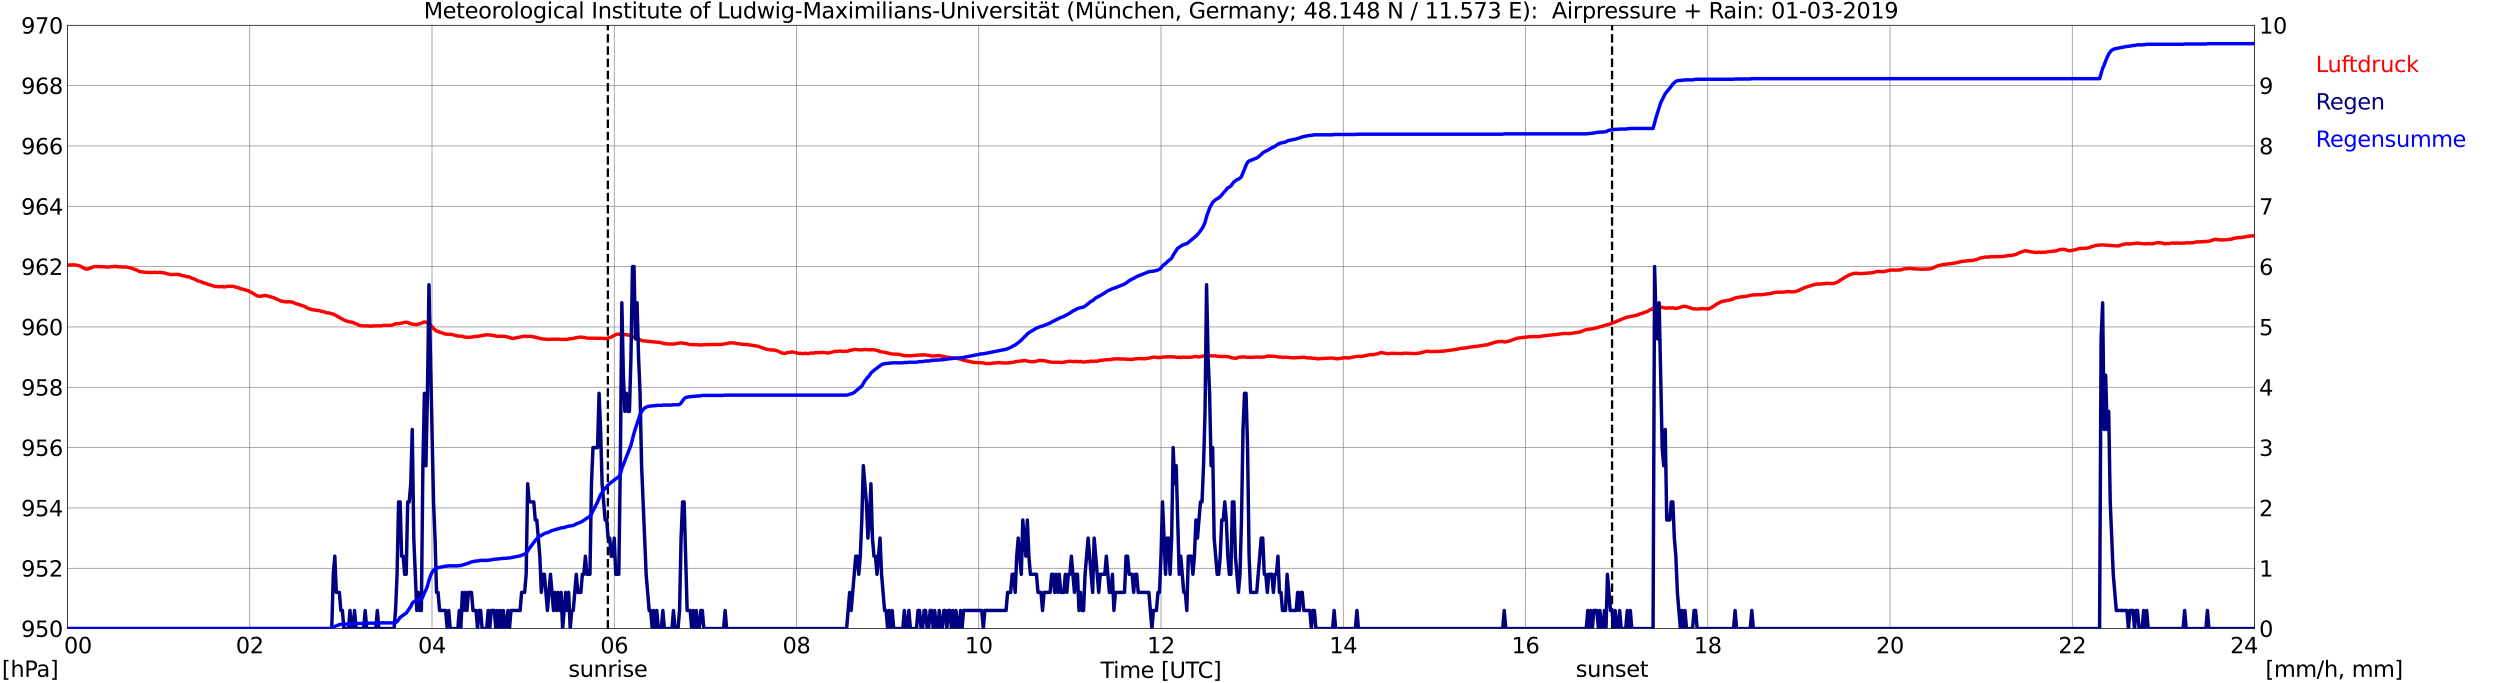 <?xml version="1.0" encoding="utf-8" standalone="no"?>
<!DOCTYPE svg PUBLIC "-//W3C//DTD SVG 1.1//EN"
  "http://www.w3.org/Graphics/SVG/1.1/DTD/svg11.dtd">
<svg xmlns:xlink="http://www.w3.org/1999/xlink" width="1085.4pt" height="296.64pt" viewBox="0 0 1085.4 296.64" xmlns="http://www.w3.org/2000/svg" version="1.1">
 <defs>
  <style type="text/css">*{stroke-linejoin: round; stroke-linecap: butt}</style>
 </defs>
 <g id="figure_1">
  <g id="patch_1">
   <path d="M 0 296.64 
L 1085.4 296.64 
L 1085.4 0 
L 0 0 
z
" style="fill: #ffffff"/>
  </g>
  <g id="axes_1">
   <g id="patch_2">
    <path d="M 29.306 272.909 
L 978.814 272.909 
L 978.814 10.976 
L 29.306 10.976 
z
" style="fill: #ffffff"/>
   </g>
   <g id="patch_3">
    <path d="M 978.814 272.909 
L 978.814 272.909 
L 978.814 10.976 
L 978.814 10.976 
z
" clip-path="url(#p0fba609cbd)" style="fill: #d3d3d3; opacity: 0.25; stroke: #d3d3d3; stroke-linejoin: miter"/>
   </g>
   <g id="matplotlib.axis_1">
    <g id="xtick_1">
     <g id="line2d_1">
      <path d="M 29.306 272.909 
L 29.306 10.976 
" clip-path="url(#p0fba609cbd)" style="fill: none; stroke: #808080; stroke-width: 0.3; stroke-linecap: square"/>
     </g>
     <g id="line2d_2"/>
     <g id="text_1">
      <!--    00 -->
      <g transform="translate(18.733 283.627) scale(0.095 -0.095)">
       <defs>
        <path id="DejaVuSans-20" transform="scale(0.016)"/>
        <path id="DejaVuSans-30" d="M 2034 4250 
Q 1547 4250 1301 3770 
Q 1056 3291 1056 2328 
Q 1056 1369 1301 889 
Q 1547 409 2034 409 
Q 2525 409 2770 889 
Q 3016 1369 3016 2328 
Q 3016 3291 2770 3770 
Q 2525 4250 2034 4250 
z
M 2034 4750 
Q 2819 4750 3233 4129 
Q 3647 3509 3647 2328 
Q 3647 1150 3233 529 
Q 2819 -91 2034 -91 
Q 1250 -91 836 529 
Q 422 1150 422 2328 
Q 422 3509 836 4129 
Q 1250 4750 2034 4750 
z
" transform="scale(0.016)"/>
       </defs>
       <use xlink:href="#DejaVuSans-20"/>
       <use xlink:href="#DejaVuSans-20" transform="translate(31.787 0)"/>
       <use xlink:href="#DejaVuSans-20" transform="translate(63.574 0)"/>
       <use xlink:href="#DejaVuSans-30" transform="translate(95.361 0)"/>
       <use xlink:href="#DejaVuSans-30" transform="translate(158.984 0)"/>
      </g>
     </g>
    </g>
    <g id="xtick_2">
     <g id="line2d_3">
      <path d="M 108.431 272.909 
L 108.431 10.976 
" clip-path="url(#p0fba609cbd)" style="fill: none; stroke: #808080; stroke-width: 0.3; stroke-linecap: square"/>
     </g>
     <g id="line2d_4"/>
     <g id="text_2">
      <!-- 02 -->
      <g transform="translate(102.387 283.627) scale(0.095 -0.095)">
       <defs>
        <path id="DejaVuSans-32" d="M 1228 531 
L 3431 531 
L 3431 0 
L 469 0 
L 469 531 
Q 828 903 1448 1529 
Q 2069 2156 2228 2338 
Q 2531 2678 2651 2914 
Q 2772 3150 2772 3378 
Q 2772 3750 2511 3984 
Q 2250 4219 1831 4219 
Q 1534 4219 1204 4116 
Q 875 4013 500 3803 
L 500 4441 
Q 881 4594 1212 4672 
Q 1544 4750 1819 4750 
Q 2544 4750 2975 4387 
Q 3406 4025 3406 3419 
Q 3406 3131 3298 2873 
Q 3191 2616 2906 2266 
Q 2828 2175 2409 1742 
Q 1991 1309 1228 531 
z
" transform="scale(0.016)"/>
       </defs>
       <use xlink:href="#DejaVuSans-30"/>
       <use xlink:href="#DejaVuSans-32" transform="translate(63.623 0)"/>
      </g>
     </g>
    </g>
    <g id="xtick_3">
     <g id="line2d_5">
      <path d="M 187.557 272.909 
L 187.557 10.976 
" clip-path="url(#p0fba609cbd)" style="fill: none; stroke: #808080; stroke-width: 0.3; stroke-linecap: square"/>
     </g>
     <g id="line2d_6"/>
     <g id="text_3">
      <!-- 04 -->
      <g transform="translate(181.513 283.627) scale(0.095 -0.095)">
       <defs>
        <path id="DejaVuSans-34" d="M 2419 4116 
L 825 1625 
L 2419 1625 
L 2419 4116 
z
M 2253 4666 
L 3047 4666 
L 3047 1625 
L 3713 1625 
L 3713 1100 
L 3047 1100 
L 3047 0 
L 2419 0 
L 2419 1100 
L 313 1100 
L 313 1709 
L 2253 4666 
z
" transform="scale(0.016)"/>
       </defs>
       <use xlink:href="#DejaVuSans-30"/>
       <use xlink:href="#DejaVuSans-34" transform="translate(63.623 0)"/>
      </g>
     </g>
    </g>
    <g id="xtick_4">
     <g id="line2d_7">
      <path d="M 266.683 272.909 
L 266.683 10.976 
" clip-path="url(#p0fba609cbd)" style="fill: none; stroke: #808080; stroke-width: 0.3; stroke-linecap: square"/>
     </g>
     <g id="line2d_8"/>
     <g id="text_4">
      <!-- 06 -->
      <g transform="translate(260.638 283.627) scale(0.095 -0.095)">
       <defs>
        <path id="DejaVuSans-36" d="M 2113 2584 
Q 1688 2584 1439 2293 
Q 1191 2003 1191 1497 
Q 1191 994 1439 701 
Q 1688 409 2113 409 
Q 2538 409 2786 701 
Q 3034 994 3034 1497 
Q 3034 2003 2786 2293 
Q 2538 2584 2113 2584 
z
M 3366 4563 
L 3366 3988 
Q 3128 4100 2886 4159 
Q 2644 4219 2406 4219 
Q 1781 4219 1451 3797 
Q 1122 3375 1075 2522 
Q 1259 2794 1537 2939 
Q 1816 3084 2150 3084 
Q 2853 3084 3261 2657 
Q 3669 2231 3669 1497 
Q 3669 778 3244 343 
Q 2819 -91 2113 -91 
Q 1303 -91 875 529 
Q 447 1150 447 2328 
Q 447 3434 972 4092 
Q 1497 4750 2381 4750 
Q 2619 4750 2861 4703 
Q 3103 4656 3366 4563 
z
" transform="scale(0.016)"/>
       </defs>
       <use xlink:href="#DejaVuSans-30"/>
       <use xlink:href="#DejaVuSans-36" transform="translate(63.623 0)"/>
      </g>
     </g>
    </g>
    <g id="xtick_5">
     <g id="line2d_9">
      <path d="M 345.808 272.909 
L 345.808 10.976 
" clip-path="url(#p0fba609cbd)" style="fill: none; stroke: #808080; stroke-width: 0.3; stroke-linecap: square"/>
     </g>
     <g id="line2d_10"/>
     <g id="text_5">
      <!-- 08 -->
      <g transform="translate(339.764 283.627) scale(0.095 -0.095)">
       <defs>
        <path id="DejaVuSans-38" d="M 2034 2216 
Q 1584 2216 1326 1975 
Q 1069 1734 1069 1313 
Q 1069 891 1326 650 
Q 1584 409 2034 409 
Q 2484 409 2743 651 
Q 3003 894 3003 1313 
Q 3003 1734 2745 1975 
Q 2488 2216 2034 2216 
z
M 1403 2484 
Q 997 2584 770 2862 
Q 544 3141 544 3541 
Q 544 4100 942 4425 
Q 1341 4750 2034 4750 
Q 2731 4750 3128 4425 
Q 3525 4100 3525 3541 
Q 3525 3141 3298 2862 
Q 3072 2584 2669 2484 
Q 3125 2378 3379 2068 
Q 3634 1759 3634 1313 
Q 3634 634 3220 271 
Q 2806 -91 2034 -91 
Q 1263 -91 848 271 
Q 434 634 434 1313 
Q 434 1759 690 2068 
Q 947 2378 1403 2484 
z
M 1172 3481 
Q 1172 3119 1398 2916 
Q 1625 2713 2034 2713 
Q 2441 2713 2670 2916 
Q 2900 3119 2900 3481 
Q 2900 3844 2670 4047 
Q 2441 4250 2034 4250 
Q 1625 4250 1398 4047 
Q 1172 3844 1172 3481 
z
" transform="scale(0.016)"/>
       </defs>
       <use xlink:href="#DejaVuSans-30"/>
       <use xlink:href="#DejaVuSans-38" transform="translate(63.623 0)"/>
      </g>
     </g>
    </g>
    <g id="xtick_6">
     <g id="line2d_11">
      <path d="M 424.934 272.909 
L 424.934 10.976 
" clip-path="url(#p0fba609cbd)" style="fill: none; stroke: #808080; stroke-width: 0.3; stroke-linecap: square"/>
     </g>
     <g id="line2d_12"/>
     <g id="text_6">
      <!-- 10 -->
      <g transform="translate(418.89 283.627) scale(0.095 -0.095)">
       <defs>
        <path id="DejaVuSans-31" d="M 794 531 
L 1825 531 
L 1825 4091 
L 703 3866 
L 703 4441 
L 1819 4666 
L 2450 4666 
L 2450 531 
L 3481 531 
L 3481 0 
L 794 0 
L 794 531 
z
" transform="scale(0.016)"/>
       </defs>
       <use xlink:href="#DejaVuSans-31"/>
       <use xlink:href="#DejaVuSans-30" transform="translate(63.623 0)"/>
      </g>
     </g>
    </g>
    <g id="xtick_7">
     <g id="line2d_13">
      <path d="M 504.06 272.909 
L 504.06 10.976 
" clip-path="url(#p0fba609cbd)" style="fill: none; stroke: #808080; stroke-width: 0.3; stroke-linecap: square"/>
     </g>
     <g id="line2d_14"/>
     <g id="text_7">
      <!-- 12 -->
      <g transform="translate(498.015 283.627) scale(0.095 -0.095)">
       <use xlink:href="#DejaVuSans-31"/>
       <use xlink:href="#DejaVuSans-32" transform="translate(63.623 0)"/>
      </g>
     </g>
    </g>
    <g id="xtick_8">
     <g id="line2d_15">
      <path d="M 583.185 272.909 
L 583.185 10.976 
" clip-path="url(#p0fba609cbd)" style="fill: none; stroke: #808080; stroke-width: 0.3; stroke-linecap: square"/>
     </g>
     <g id="line2d_16"/>
     <g id="text_8">
      <!-- 14 -->
      <g transform="translate(577.141 283.627) scale(0.095 -0.095)">
       <use xlink:href="#DejaVuSans-31"/>
       <use xlink:href="#DejaVuSans-34" transform="translate(63.623 0)"/>
      </g>
     </g>
    </g>
    <g id="xtick_9">
     <g id="line2d_17">
      <path d="M 662.311 272.909 
L 662.311 10.976 
" clip-path="url(#p0fba609cbd)" style="fill: none; stroke: #808080; stroke-width: 0.3; stroke-linecap: square"/>
     </g>
     <g id="line2d_18"/>
     <g id="text_9">
      <!-- 16 -->
      <g transform="translate(656.267 283.627) scale(0.095 -0.095)">
       <use xlink:href="#DejaVuSans-31"/>
       <use xlink:href="#DejaVuSans-36" transform="translate(63.623 0)"/>
      </g>
     </g>
    </g>
    <g id="xtick_10">
     <g id="line2d_19">
      <path d="M 741.437 272.909 
L 741.437 10.976 
" clip-path="url(#p0fba609cbd)" style="fill: none; stroke: #808080; stroke-width: 0.3; stroke-linecap: square"/>
     </g>
     <g id="line2d_20"/>
     <g id="text_10">
      <!-- 18 -->
      <g transform="translate(735.392 283.627) scale(0.095 -0.095)">
       <use xlink:href="#DejaVuSans-31"/>
       <use xlink:href="#DejaVuSans-38" transform="translate(63.623 0)"/>
      </g>
     </g>
    </g>
    <g id="xtick_11">
     <g id="line2d_21">
      <path d="M 820.562 272.909 
L 820.562 10.976 
" clip-path="url(#p0fba609cbd)" style="fill: none; stroke: #808080; stroke-width: 0.3; stroke-linecap: square"/>
     </g>
     <g id="line2d_22"/>
     <g id="text_11">
      <!-- 20 -->
      <g transform="translate(814.518 283.627) scale(0.095 -0.095)">
       <use xlink:href="#DejaVuSans-32"/>
       <use xlink:href="#DejaVuSans-30" transform="translate(63.623 0)"/>
      </g>
     </g>
    </g>
    <g id="xtick_12">
     <g id="line2d_23">
      <path d="M 899.688 272.909 
L 899.688 10.976 
" clip-path="url(#p0fba609cbd)" style="fill: none; stroke: #808080; stroke-width: 0.3; stroke-linecap: square"/>
     </g>
     <g id="line2d_24"/>
     <g id="text_12">
      <!-- 22 -->
      <g transform="translate(893.644 283.627) scale(0.095 -0.095)">
       <use xlink:href="#DejaVuSans-32"/>
       <use xlink:href="#DejaVuSans-32" transform="translate(63.623 0)"/>
      </g>
     </g>
    </g>
    <g id="xtick_13">
     <g id="line2d_25">
      <path d="M 978.814 272.909 
L 978.814 10.976 
" clip-path="url(#p0fba609cbd)" style="fill: none; stroke: #808080; stroke-width: 0.3; stroke-linecap: square"/>
     </g>
     <g id="line2d_26"/>
     <g id="text_13">
      <!-- 24    -->
      <g transform="translate(968.241 283.627) scale(0.095 -0.095)">
       <use xlink:href="#DejaVuSans-32"/>
       <use xlink:href="#DejaVuSans-34" transform="translate(63.623 0)"/>
       <use xlink:href="#DejaVuSans-20" transform="translate(127.246 0)"/>
       <use xlink:href="#DejaVuSans-20" transform="translate(159.033 0)"/>
       <use xlink:href="#DejaVuSans-20" transform="translate(190.82 0)"/>
      </g>
     </g>
    </g>
    <g id="text_14">
     <!-- Time [UTC] -->
     <g transform="translate(477.806 294.322) scale(0.095 -0.095)">
      <defs>
       <path id="DejaVuSans-54" d="M -19 4666 
L 3928 4666 
L 3928 4134 
L 2272 4134 
L 2272 0 
L 1638 0 
L 1638 4134 
L -19 4134 
L -19 4666 
z
" transform="scale(0.016)"/>
       <path id="DejaVuSans-69" d="M 603 3500 
L 1178 3500 
L 1178 0 
L 603 0 
L 603 3500 
z
M 603 4863 
L 1178 4863 
L 1178 4134 
L 603 4134 
L 603 4863 
z
" transform="scale(0.016)"/>
       <path id="DejaVuSans-6d" d="M 3328 2828 
Q 3544 3216 3844 3400 
Q 4144 3584 4550 3584 
Q 5097 3584 5394 3201 
Q 5691 2819 5691 2113 
L 5691 0 
L 5113 0 
L 5113 2094 
Q 5113 2597 4934 2840 
Q 4756 3084 4391 3084 
Q 3944 3084 3684 2787 
Q 3425 2491 3425 1978 
L 3425 0 
L 2847 0 
L 2847 2094 
Q 2847 2600 2669 2842 
Q 2491 3084 2119 3084 
Q 1678 3084 1418 2786 
Q 1159 2488 1159 1978 
L 1159 0 
L 581 0 
L 581 3500 
L 1159 3500 
L 1159 2956 
Q 1356 3278 1631 3431 
Q 1906 3584 2284 3584 
Q 2666 3584 2933 3390 
Q 3200 3197 3328 2828 
z
" transform="scale(0.016)"/>
       <path id="DejaVuSans-65" d="M 3597 1894 
L 3597 1613 
L 953 1613 
Q 991 1019 1311 708 
Q 1631 397 2203 397 
Q 2534 397 2845 478 
Q 3156 559 3463 722 
L 3463 178 
Q 3153 47 2828 -22 
Q 2503 -91 2169 -91 
Q 1331 -91 842 396 
Q 353 884 353 1716 
Q 353 2575 817 3079 
Q 1281 3584 2069 3584 
Q 2775 3584 3186 3129 
Q 3597 2675 3597 1894 
z
M 3022 2063 
Q 3016 2534 2758 2815 
Q 2500 3097 2075 3097 
Q 1594 3097 1305 2825 
Q 1016 2553 972 2059 
L 3022 2063 
z
" transform="scale(0.016)"/>
       <path id="DejaVuSans-5b" d="M 550 4863 
L 1875 4863 
L 1875 4416 
L 1125 4416 
L 1125 -397 
L 1875 -397 
L 1875 -844 
L 550 -844 
L 550 4863 
z
" transform="scale(0.016)"/>
       <path id="DejaVuSans-55" d="M 556 4666 
L 1191 4666 
L 1191 1831 
Q 1191 1081 1462 751 
Q 1734 422 2344 422 
Q 2950 422 3222 751 
Q 3494 1081 3494 1831 
L 3494 4666 
L 4128 4666 
L 4128 1753 
Q 4128 841 3676 375 
Q 3225 -91 2344 -91 
Q 1459 -91 1007 375 
Q 556 841 556 1753 
L 556 4666 
z
" transform="scale(0.016)"/>
       <path id="DejaVuSans-43" d="M 4122 4306 
L 4122 3641 
Q 3803 3938 3442 4084 
Q 3081 4231 2675 4231 
Q 1875 4231 1450 3742 
Q 1025 3253 1025 2328 
Q 1025 1406 1450 917 
Q 1875 428 2675 428 
Q 3081 428 3442 575 
Q 3803 722 4122 1019 
L 4122 359 
Q 3791 134 3420 21 
Q 3050 -91 2638 -91 
Q 1578 -91 968 557 
Q 359 1206 359 2328 
Q 359 3453 968 4101 
Q 1578 4750 2638 4750 
Q 3056 4750 3426 4639 
Q 3797 4528 4122 4306 
z
" transform="scale(0.016)"/>
       <path id="DejaVuSans-5d" d="M 1947 4863 
L 1947 -844 
L 622 -844 
L 622 -397 
L 1369 -397 
L 1369 4416 
L 622 4416 
L 622 4863 
L 1947 4863 
z
" transform="scale(0.016)"/>
      </defs>
      <use xlink:href="#DejaVuSans-54"/>
      <use xlink:href="#DejaVuSans-69" transform="translate(57.959 0)"/>
      <use xlink:href="#DejaVuSans-6d" transform="translate(85.742 0)"/>
      <use xlink:href="#DejaVuSans-65" transform="translate(183.154 0)"/>
      <use xlink:href="#DejaVuSans-20" transform="translate(244.678 0)"/>
      <use xlink:href="#DejaVuSans-5b" transform="translate(276.465 0)"/>
      <use xlink:href="#DejaVuSans-55" transform="translate(315.479 0)"/>
      <use xlink:href="#DejaVuSans-54" transform="translate(388.672 0)"/>
      <use xlink:href="#DejaVuSans-43" transform="translate(443.881 0)"/>
      <use xlink:href="#DejaVuSans-5d" transform="translate(513.705 0)"/>
     </g>
    </g>
   </g>
   <g id="matplotlib.axis_2">
    <g id="ytick_1">
     <g id="line2d_27">
      <path d="M 29.306 272.909 
L 978.814 272.909 
" clip-path="url(#p0fba609cbd)" style="fill: none; stroke: #808080; stroke-width: 0.3; stroke-linecap: square"/>
     </g>
     <g id="line2d_28"/>
     <g id="text_15">
      <!-- 950 -->
      <g transform="translate(9.173 276.518) scale(0.095 -0.095)">
       <defs>
        <path id="DejaVuSans-39" d="M 703 97 
L 703 672 
Q 941 559 1184 500 
Q 1428 441 1663 441 
Q 2288 441 2617 861 
Q 2947 1281 2994 2138 
Q 2813 1869 2534 1725 
Q 2256 1581 1919 1581 
Q 1219 1581 811 2004 
Q 403 2428 403 3163 
Q 403 3881 828 4315 
Q 1253 4750 1959 4750 
Q 2769 4750 3195 4129 
Q 3622 3509 3622 2328 
Q 3622 1225 3098 567 
Q 2575 -91 1691 -91 
Q 1453 -91 1209 -44 
Q 966 3 703 97 
z
M 1959 2075 
Q 2384 2075 2632 2365 
Q 2881 2656 2881 3163 
Q 2881 3666 2632 3958 
Q 2384 4250 1959 4250 
Q 1534 4250 1286 3958 
Q 1038 3666 1038 3163 
Q 1038 2656 1286 2365 
Q 1534 2075 1959 2075 
z
" transform="scale(0.016)"/>
        <path id="DejaVuSans-35" d="M 691 4666 
L 3169 4666 
L 3169 4134 
L 1269 4134 
L 1269 2991 
Q 1406 3038 1543 3061 
Q 1681 3084 1819 3084 
Q 2600 3084 3056 2656 
Q 3513 2228 3513 1497 
Q 3513 744 3044 326 
Q 2575 -91 1722 -91 
Q 1428 -91 1123 -41 
Q 819 9 494 109 
L 494 744 
Q 775 591 1075 516 
Q 1375 441 1709 441 
Q 2250 441 2565 725 
Q 2881 1009 2881 1497 
Q 2881 1984 2565 2268 
Q 2250 2553 1709 2553 
Q 1456 2553 1204 2497 
Q 953 2441 691 2322 
L 691 4666 
z
" transform="scale(0.016)"/>
       </defs>
       <use xlink:href="#DejaVuSans-39"/>
       <use xlink:href="#DejaVuSans-35" transform="translate(63.623 0)"/>
       <use xlink:href="#DejaVuSans-30" transform="translate(127.246 0)"/>
      </g>
     </g>
    </g>
    <g id="ytick_2">
     <g id="line2d_29">
      <path d="M 29.306 246.715 
L 978.814 246.715 
" clip-path="url(#p0fba609cbd)" style="fill: none; stroke: #808080; stroke-width: 0.3; stroke-linecap: square"/>
     </g>
     <g id="line2d_30"/>
     <g id="text_16">
      <!-- 952 -->
      <g transform="translate(9.173 250.325) scale(0.095 -0.095)">
       <use xlink:href="#DejaVuSans-39"/>
       <use xlink:href="#DejaVuSans-35" transform="translate(63.623 0)"/>
       <use xlink:href="#DejaVuSans-32" transform="translate(127.246 0)"/>
      </g>
     </g>
    </g>
    <g id="ytick_3">
     <g id="line2d_31">
      <path d="M 29.306 220.522 
L 978.814 220.522 
" clip-path="url(#p0fba609cbd)" style="fill: none; stroke: #808080; stroke-width: 0.3; stroke-linecap: square"/>
     </g>
     <g id="line2d_32"/>
     <g id="text_17">
      <!-- 954 -->
      <g transform="translate(9.173 224.131) scale(0.095 -0.095)">
       <use xlink:href="#DejaVuSans-39"/>
       <use xlink:href="#DejaVuSans-35" transform="translate(63.623 0)"/>
       <use xlink:href="#DejaVuSans-34" transform="translate(127.246 0)"/>
      </g>
     </g>
    </g>
    <g id="ytick_4">
     <g id="line2d_33">
      <path d="M 29.306 194.329 
L 978.814 194.329 
" clip-path="url(#p0fba609cbd)" style="fill: none; stroke: #808080; stroke-width: 0.3; stroke-linecap: square"/>
     </g>
     <g id="line2d_34"/>
     <g id="text_18">
      <!-- 956 -->
      <g transform="translate(9.173 197.938) scale(0.095 -0.095)">
       <use xlink:href="#DejaVuSans-39"/>
       <use xlink:href="#DejaVuSans-35" transform="translate(63.623 0)"/>
       <use xlink:href="#DejaVuSans-36" transform="translate(127.246 0)"/>
      </g>
     </g>
    </g>
    <g id="ytick_5">
     <g id="line2d_35">
      <path d="M 29.306 168.136 
L 978.814 168.136 
" clip-path="url(#p0fba609cbd)" style="fill: none; stroke: #808080; stroke-width: 0.3; stroke-linecap: square"/>
     </g>
     <g id="line2d_36"/>
     <g id="text_19">
      <!-- 958 -->
      <g transform="translate(9.173 171.745) scale(0.095 -0.095)">
       <use xlink:href="#DejaVuSans-39"/>
       <use xlink:href="#DejaVuSans-35" transform="translate(63.623 0)"/>
       <use xlink:href="#DejaVuSans-38" transform="translate(127.246 0)"/>
      </g>
     </g>
    </g>
    <g id="ytick_6">
     <g id="line2d_37">
      <path d="M 29.306 141.942 
L 978.814 141.942 
" clip-path="url(#p0fba609cbd)" style="fill: none; stroke: #808080; stroke-width: 0.3; stroke-linecap: square"/>
     </g>
     <g id="line2d_38"/>
     <g id="text_20">
      <!-- 960 -->
      <g transform="translate(9.173 145.551) scale(0.095 -0.095)">
       <use xlink:href="#DejaVuSans-39"/>
       <use xlink:href="#DejaVuSans-36" transform="translate(63.623 0)"/>
       <use xlink:href="#DejaVuSans-30" transform="translate(127.246 0)"/>
      </g>
     </g>
    </g>
    <g id="ytick_7">
     <g id="line2d_39">
      <path d="M 29.306 115.749 
L 978.814 115.749 
" clip-path="url(#p0fba609cbd)" style="fill: none; stroke: #808080; stroke-width: 0.3; stroke-linecap: square"/>
     </g>
     <g id="line2d_40"/>
     <g id="text_21">
      <!-- 962 -->
      <g transform="translate(9.173 119.358) scale(0.095 -0.095)">
       <use xlink:href="#DejaVuSans-39"/>
       <use xlink:href="#DejaVuSans-36" transform="translate(63.623 0)"/>
       <use xlink:href="#DejaVuSans-32" transform="translate(127.246 0)"/>
      </g>
     </g>
    </g>
    <g id="ytick_8">
     <g id="line2d_41">
      <path d="M 29.306 89.556 
L 978.814 89.556 
" clip-path="url(#p0fba609cbd)" style="fill: none; stroke: #808080; stroke-width: 0.3; stroke-linecap: square"/>
     </g>
     <g id="line2d_42"/>
     <g id="text_22">
      <!-- 964 -->
      <g transform="translate(9.173 93.165) scale(0.095 -0.095)">
       <use xlink:href="#DejaVuSans-39"/>
       <use xlink:href="#DejaVuSans-36" transform="translate(63.623 0)"/>
       <use xlink:href="#DejaVuSans-34" transform="translate(127.246 0)"/>
      </g>
     </g>
    </g>
    <g id="ytick_9">
     <g id="line2d_43">
      <path d="M 29.306 63.362 
L 978.814 63.362 
" clip-path="url(#p0fba609cbd)" style="fill: none; stroke: #808080; stroke-width: 0.3; stroke-linecap: square"/>
     </g>
     <g id="line2d_44"/>
     <g id="text_23">
      <!-- 966 -->
      <g transform="translate(9.173 66.972) scale(0.095 -0.095)">
       <use xlink:href="#DejaVuSans-39"/>
       <use xlink:href="#DejaVuSans-36" transform="translate(63.623 0)"/>
       <use xlink:href="#DejaVuSans-36" transform="translate(127.246 0)"/>
      </g>
     </g>
    </g>
    <g id="ytick_10">
     <g id="line2d_45">
      <path d="M 29.306 37.169 
L 978.814 37.169 
" clip-path="url(#p0fba609cbd)" style="fill: none; stroke: #808080; stroke-width: 0.3; stroke-linecap: square"/>
     </g>
     <g id="line2d_46"/>
     <g id="text_24">
      <!-- 968 -->
      <g transform="translate(9.173 40.778) scale(0.095 -0.095)">
       <use xlink:href="#DejaVuSans-39"/>
       <use xlink:href="#DejaVuSans-36" transform="translate(63.623 0)"/>
       <use xlink:href="#DejaVuSans-38" transform="translate(127.246 0)"/>
      </g>
     </g>
    </g>
    <g id="ytick_11">
     <g id="line2d_47">
      <path d="M 29.306 10.976 
L 978.814 10.976 
" clip-path="url(#p0fba609cbd)" style="fill: none; stroke: #808080; stroke-width: 0.3; stroke-linecap: square"/>
     </g>
     <g id="line2d_48"/>
     <g id="text_25">
      <!-- 970 -->
      <g transform="translate(9.173 14.585) scale(0.095 -0.095)">
       <defs>
        <path id="DejaVuSans-37" d="M 525 4666 
L 3525 4666 
L 3525 4397 
L 1831 0 
L 1172 0 
L 2766 4134 
L 525 4134 
L 525 4666 
z
" transform="scale(0.016)"/>
       </defs>
       <use xlink:href="#DejaVuSans-39"/>
       <use xlink:href="#DejaVuSans-37" transform="translate(63.623 0)"/>
       <use xlink:href="#DejaVuSans-30" transform="translate(127.246 0)"/>
      </g>
     </g>
    </g>
   </g>
   <g id="line2d_49">
    <path d="M 263.913 272.909 
L 263.913 10.976 
" clip-path="url(#p0fba609cbd)" style="fill: none; stroke-dasharray: 3.7,1.6; stroke-dashoffset: 0; stroke: #000000"/>
   </g>
   <g id="line2d_50">
    <path d="M 699.896 272.909 
L 699.896 10.976 
" clip-path="url(#p0fba609cbd)" style="fill: none; stroke-dasharray: 3.7,1.6; stroke-dashoffset: 0; stroke: #000000"/>
   </g>
   <g id="line2d_51">
    <path d="M 29.306 115.05 
L 31.943 114.989 
L 33.262 115.094 
L 34.581 115.461 
L 37.218 116.797 
L 37.878 116.823 
L 39.197 116.482 
L 39.856 116.089 
L 41.175 115.697 
L 43.153 115.775 
L 45.131 115.801 
L 46.45 115.958 
L 50.406 115.618 
L 51.065 115.828 
L 53.043 115.88 
L 53.703 115.985 
L 54.362 115.854 
L 57 116.378 
L 57.659 116.692 
L 58.978 117.111 
L 59.637 117.373 
L 60.297 117.766 
L 60.956 117.975 
L 63.594 118.29 
L 64.912 118.29 
L 66.231 118.342 
L 66.89 118.211 
L 68.209 118.342 
L 69.528 118.263 
L 71.506 118.525 
L 72.825 118.945 
L 74.144 119.206 
L 76.781 119.102 
L 78.1 119.285 
L 78.759 119.599 
L 80.078 119.809 
L 80.737 120.045 
L 82.056 120.228 
L 82.716 120.438 
L 83.375 120.857 
L 84.034 120.988 
L 86.013 122.009 
L 86.672 122.088 
L 88.65 122.926 
L 89.309 123.004 
L 89.969 123.319 
L 91.288 123.712 
L 93.266 124.367 
L 94.584 124.419 
L 95.244 124.524 
L 96.563 124.393 
L 97.222 124.576 
L 97.881 124.524 
L 98.541 124.314 
L 101.178 124.314 
L 103.816 125.021 
L 104.475 125.388 
L 105.135 125.467 
L 107.113 126.069 
L 107.772 126.226 
L 108.431 126.645 
L 109.75 127.274 
L 111.069 128.138 
L 111.728 128.531 
L 113.047 128.636 
L 115.025 128.269 
L 116.344 128.531 
L 118.982 129.317 
L 120.96 130.234 
L 122.278 130.81 
L 122.938 130.784 
L 123.597 131.02 
L 124.916 131.072 
L 125.575 130.967 
L 126.235 131.124 
L 126.894 131.124 
L 128.213 131.727 
L 132.169 133.01 
L 134.147 134.11 
L 134.807 134.137 
L 135.466 134.451 
L 138.763 134.896 
L 140.082 135.315 
L 140.741 135.368 
L 141.4 135.682 
L 142.06 135.865 
L 142.719 135.839 
L 144.038 136.206 
L 144.697 136.363 
L 146.016 137.07 
L 149.313 138.93 
L 149.972 139.244 
L 150.632 139.375 
L 151.291 139.637 
L 153.269 139.978 
L 153.929 140.397 
L 154.588 140.554 
L 155.907 141.183 
L 156.566 141.418 
L 157.885 141.445 
L 159.204 141.523 
L 159.863 141.445 
L 160.523 141.628 
L 161.841 141.523 
L 163.16 141.471 
L 164.479 141.445 
L 165.798 141.445 
L 166.457 141.261 
L 169.754 141.287 
L 171.073 140.868 
L 171.732 140.606 
L 172.391 140.502 
L 173.051 140.528 
L 175.688 139.978 
L 176.348 139.899 
L 177.007 139.978 
L 178.326 140.554 
L 179.645 140.842 
L 180.304 140.842 
L 180.963 140.999 
L 181.623 140.711 
L 182.282 140.58 
L 184.26 139.742 
L 185.579 140.109 
L 186.238 140.528 
L 186.898 141.13 
L 188.216 142.623 
L 189.535 143.75 
L 193.492 145.059 
L 196.129 145.19 
L 198.107 145.74 
L 199.426 145.976 
L 200.745 145.95 
L 201.404 146.238 
L 202.063 146.395 
L 204.042 146.447 
L 206.679 146.028 
L 207.339 146.081 
L 208.657 145.793 
L 209.976 145.609 
L 210.635 145.374 
L 213.273 145.478 
L 215.91 146.002 
L 219.207 146.002 
L 221.845 146.709 
L 222.504 146.971 
L 227.779 145.924 
L 228.439 146.107 
L 230.417 146.002 
L 231.076 146.212 
L 231.736 146.212 
L 235.033 147.076 
L 238.329 147.39 
L 238.989 147.286 
L 240.967 147.259 
L 242.945 147.286 
L 244.264 147.39 
L 244.923 147.312 
L 246.242 147.364 
L 247.561 147.05 
L 248.88 146.971 
L 249.539 146.736 
L 250.858 146.526 
L 252.176 146.343 
L 254.155 146.605 
L 254.814 146.814 
L 260.748 146.867 
L 262.726 146.998 
L 263.386 146.998 
L 265.364 146.343 
L 267.342 145.269 
L 268.002 145.059 
L 268.661 145.138 
L 269.32 145.033 
L 270.639 145.347 
L 271.958 145.269 
L 272.617 145.505 
L 273.277 145.557 
L 274.595 146.055 
L 278.552 147.836 
L 279.87 148.045 
L 286.464 148.674 
L 287.783 148.988 
L 289.102 149.303 
L 292.399 149.381 
L 295.036 148.936 
L 295.696 148.883 
L 297.674 149.145 
L 299.652 149.591 
L 302.949 149.669 
L 304.267 149.8 
L 305.586 149.643 
L 310.861 149.538 
L 311.521 149.591 
L 312.18 149.486 
L 312.839 149.564 
L 315.477 149.172 
L 316.796 148.857 
L 318.774 148.883 
L 319.433 149.093 
L 320.752 149.25 
L 322.071 149.46 
L 323.39 149.512 
L 324.708 149.617 
L 329.324 150.376 
L 330.643 150.953 
L 331.961 151.293 
L 332.621 151.608 
L 333.94 151.843 
L 335.258 152 
L 335.918 151.922 
L 337.896 152.472 
L 339.215 153.179 
L 340.533 153.467 
L 341.193 153.336 
L 341.852 153.048 
L 343.171 152.97 
L 343.83 152.76 
L 347.127 153.493 
L 347.787 153.389 
L 348.446 153.546 
L 349.765 153.363 
L 350.424 153.52 
L 351.083 153.52 
L 351.743 153.284 
L 353.062 153.31 
L 353.721 153.127 
L 355.699 153.101 
L 357.018 152.97 
L 357.677 153.101 
L 358.337 153.074 
L 358.996 153.258 
L 359.655 153.258 
L 362.293 152.629 
L 362.952 152.446 
L 363.612 152.655 
L 364.271 152.42 
L 364.93 152.42 
L 366.249 152.603 
L 366.909 152.42 
L 367.568 152.524 
L 368.227 152.42 
L 368.887 152.158 
L 370.206 151.896 
L 370.865 151.66 
L 372.184 151.817 
L 374.162 151.922 
L 375.481 151.739 
L 377.459 151.87 
L 379.437 151.817 
L 381.415 152.341 
L 382.074 152.655 
L 384.053 152.97 
L 387.349 153.703 
L 389.987 153.808 
L 391.306 154.07 
L 392.624 154.436 
L 393.284 154.489 
L 393.943 154.41 
L 394.603 154.489 
L 399.878 154.096 
L 400.537 154.175 
L 401.196 154.017 
L 403.175 154.305 
L 403.834 154.332 
L 404.493 154.594 
L 407.79 154.384 
L 410.428 154.908 
L 411.087 155.144 
L 412.406 155.17 
L 415.043 155.563 
L 417.022 155.903 
L 417.681 156.218 
L 419 156.532 
L 422.956 157.37 
L 426.912 157.553 
L 428.231 157.894 
L 428.89 157.789 
L 430.209 157.842 
L 430.869 157.632 
L 432.847 157.501 
L 433.506 157.396 
L 434.825 157.553 
L 436.144 157.606 
L 438.122 157.553 
L 439.44 157.292 
L 440.1 157.292 
L 440.759 157.056 
L 444.716 156.532 
L 448.012 157.082 
L 449.991 156.872 
L 450.65 156.584 
L 451.969 156.506 
L 453.947 156.689 
L 455.266 157.056 
L 457.244 157.318 
L 459.222 157.265 
L 461.2 157.396 
L 462.519 157.108 
L 464.497 156.82 
L 465.816 156.977 
L 467.134 156.925 
L 467.794 156.925 
L 468.453 157.082 
L 469.113 156.899 
L 470.431 157.265 
L 471.75 156.977 
L 472.409 157.056 
L 473.728 156.768 
L 474.388 156.899 
L 475.706 156.794 
L 476.366 156.846 
L 477.025 156.61 
L 479.663 156.218 
L 482.3 156.113 
L 482.96 155.877 
L 485.597 155.772 
L 486.256 155.929 
L 486.916 155.825 
L 491.532 156.087 
L 492.191 155.877 
L 494.828 155.641 
L 495.488 155.746 
L 496.807 155.72 
L 497.466 155.746 
L 498.125 155.563 
L 499.444 155.379 
L 500.763 155.039 
L 502.082 155.117 
L 502.741 155.301 
L 505.379 154.987 
L 507.357 154.908 
L 508.675 154.908 
L 509.994 154.96 
L 510.654 155.144 
L 513.291 155.144 
L 513.95 154.96 
L 514.61 155.144 
L 517.247 155.091 
L 518.566 154.803 
L 519.226 154.777 
L 520.544 154.96 
L 523.841 154.305 
L 526.479 154.515 
L 527.797 154.515 
L 528.457 154.698 
L 531.094 154.803 
L 531.754 154.698 
L 533.732 154.96 
L 534.391 155.248 
L 535.051 155.406 
L 535.71 155.432 
L 536.369 155.589 
L 537.029 155.458 
L 537.688 155.117 
L 538.348 155.013 
L 539.666 154.987 
L 540.326 154.934 
L 540.985 155.091 
L 543.623 155.144 
L 545.601 154.987 
L 546.26 155.091 
L 548.898 154.987 
L 550.216 154.646 
L 550.876 154.594 
L 551.535 154.725 
L 552.195 154.594 
L 553.513 154.777 
L 554.832 154.934 
L 555.491 155.039 
L 556.151 155.013 
L 557.47 155.17 
L 558.129 155.065 
L 561.426 155.379 
L 566.042 155.091 
L 568.02 155.458 
L 568.679 155.327 
L 569.338 155.484 
L 571.317 155.615 
L 571.976 155.825 
L 573.295 155.668 
L 574.613 155.615 
L 578.57 155.406 
L 579.229 155.641 
L 579.889 155.641 
L 580.548 155.799 
L 583.845 155.301 
L 585.823 155.406 
L 587.801 154.96 
L 589.779 154.672 
L 591.098 154.777 
L 595.054 153.913 
L 595.714 154.044 
L 598.351 153.546 
L 599.011 153.232 
L 599.67 153.074 
L 601.648 153.415 
L 602.967 153.598 
L 603.626 153.389 
L 608.901 153.52 
L 609.561 153.336 
L 614.836 153.52 
L 615.495 153.336 
L 616.154 153.336 
L 619.451 152.498 
L 621.429 152.655 
L 624.726 152.577 
L 625.386 152.472 
L 626.045 152.524 
L 631.98 151.739 
L 633.958 151.293 
L 636.595 151.031 
L 638.573 150.638 
L 640.552 150.429 
L 641.211 150.403 
L 641.87 150.219 
L 643.189 150.088 
L 644.508 149.8 
L 645.827 149.695 
L 646.486 149.407 
L 648.464 148.831 
L 649.123 148.569 
L 650.442 148.307 
L 652.42 148.281 
L 653.08 148.491 
L 655.058 148.15 
L 657.036 147.417 
L 657.695 147.233 
L 658.355 146.893 
L 660.333 146.631 
L 661.652 146.474 
L 664.289 146.159 
L 668.246 146.133 
L 668.905 145.976 
L 670.224 145.819 
L 671.542 145.635 
L 676.158 145.164 
L 678.136 144.85 
L 679.455 144.771 
L 681.433 144.85 
L 686.049 144.116 
L 687.368 143.566 
L 688.686 143.095 
L 690.664 142.807 
L 691.983 142.676 
L 692.643 142.388 
L 693.302 142.361 
L 694.621 141.837 
L 695.28 141.785 
L 697.258 141.13 
L 699.236 140.58 
L 700.555 140.056 
L 703.852 138.694 
L 704.511 138.354 
L 705.171 138.197 
L 705.83 137.856 
L 711.105 136.73 
L 711.765 136.363 
L 713.083 136.023 
L 714.402 135.446 
L 715.062 135.315 
L 716.38 134.503 
L 717.04 134.268 
L 717.699 133.901 
L 718.358 133.377 
L 720.337 133.089 
L 720.996 133.246 
L 721.655 133.534 
L 722.315 133.56 
L 722.974 133.77 
L 724.952 133.665 
L 725.612 133.718 
L 726.271 133.639 
L 727.59 133.979 
L 728.909 133.613 
L 730.227 133.194 
L 730.887 132.984 
L 732.205 133.089 
L 734.843 134.032 
L 736.162 134.137 
L 736.821 134.189 
L 738.799 134.006 
L 740.777 134.084 
L 741.437 134.189 
L 742.096 134.006 
L 744.074 132.932 
L 745.393 131.963 
L 747.371 130.941 
L 748.69 130.679 
L 751.327 130.181 
L 751.987 129.893 
L 752.646 129.736 
L 753.306 129.343 
L 755.284 128.977 
L 758.581 128.61 
L 759.24 128.322 
L 760.559 128.138 
L 761.878 127.981 
L 762.537 128.034 
L 763.196 127.929 
L 764.515 127.981 
L 769.131 127.379 
L 769.79 127.091 
L 770.449 127.038 
L 771.109 126.855 
L 774.406 126.829 
L 775.725 126.645 
L 776.384 126.567 
L 777.703 126.724 
L 779.021 126.672 
L 780.34 126.331 
L 783.637 124.812 
L 788.253 123.397 
L 788.912 123.293 
L 789.572 123.371 
L 791.55 123.162 
L 792.209 123.188 
L 792.868 123.031 
L 796.165 123.109 
L 796.825 122.795 
L 797.484 122.612 
L 800.122 120.961 
L 801.44 120.149 
L 802.759 119.442 
L 804.737 118.709 
L 805.397 118.709 
L 806.056 118.578 
L 806.715 118.761 
L 808.034 118.787 
L 813.309 118.368 
L 814.628 117.949 
L 815.287 117.871 
L 817.265 117.975 
L 818.584 117.792 
L 819.903 117.425 
L 821.222 117.268 
L 821.881 117.19 
L 822.541 117.294 
L 825.178 117.19 
L 826.497 116.744 
L 827.156 116.666 
L 827.816 116.718 
L 828.475 116.535 
L 829.134 116.509 
L 830.453 116.692 
L 834.409 116.901 
L 835.728 116.823 
L 837.047 116.823 
L 838.366 116.64 
L 841.663 115.277 
L 842.322 115.225 
L 842.981 114.963 
L 848.916 114.177 
L 851.553 113.522 
L 852.872 113.392 
L 856.828 112.999 
L 857.488 112.789 
L 858.147 112.737 
L 859.466 112.108 
L 862.103 111.584 
L 863.422 111.637 
L 864.082 111.453 
L 868.697 111.375 
L 869.357 111.401 
L 871.994 110.929 
L 872.653 111.008 
L 874.632 110.615 
L 875.291 110.432 
L 876.61 109.777 
L 878.588 109.043 
L 879.247 108.86 
L 883.204 109.567 
L 884.522 109.594 
L 885.182 109.489 
L 886.5 109.594 
L 887.16 109.463 
L 887.819 109.515 
L 889.797 109.201 
L 890.457 109.227 
L 891.775 108.965 
L 892.435 108.991 
L 894.413 108.336 
L 895.732 108.231 
L 896.391 108.31 
L 898.369 108.912 
L 901.007 108.441 
L 902.326 108.022 
L 903.644 107.786 
L 904.963 107.839 
L 906.941 107.577 
L 908.26 107.027 
L 909.579 106.686 
L 910.238 106.45 
L 910.898 106.503 
L 912.216 106.319 
L 914.194 106.424 
L 919.469 106.791 
L 920.129 106.66 
L 921.448 106.162 
L 922.107 106.11 
L 922.766 105.9 
L 923.426 105.848 
L 924.745 105.926 
L 926.723 105.691 
L 928.041 105.534 
L 930.02 105.795 
L 931.338 105.848 
L 931.998 105.743 
L 934.635 105.822 
L 935.954 105.534 
L 936.613 105.35 
L 938.592 105.481 
L 939.91 105.874 
L 940.57 105.743 
L 941.888 105.717 
L 943.207 105.455 
L 943.867 105.586 
L 945.185 105.507 
L 946.504 105.586 
L 947.823 105.56 
L 948.482 105.56 
L 949.142 105.429 
L 951.12 105.429 
L 952.438 105.324 
L 953.757 104.983 
L 955.076 105.01 
L 959.032 104.748 
L 961.67 103.883 
L 964.307 104.224 
L 966.285 104.093 
L 968.923 103.831 
L 969.582 103.517 
L 972.22 103.098 
L 972.879 103.15 
L 976.836 102.469 
L 978.154 102.39 
L 978.154 102.39 
" clip-path="url(#p0fba609cbd)" style="fill: none; stroke: #ff0000; stroke-width: 1.5; stroke-linecap: square"/>
   </g>
   <g id="patch_4">
    <path d="M 29.306 272.909 
L 29.306 10.976 
" style="fill: none; stroke: #000000; stroke-width: 0.3; stroke-linejoin: miter; stroke-linecap: square"/>
   </g>
   <g id="patch_5">
    <path d="M 29.306 272.909 
L 978.814 272.909 
" style="fill: none; stroke: #000000; stroke-width: 0.3; stroke-linejoin: miter; stroke-linecap: square"/>
   </g>
   <g id="patch_6">
    <path d="M 29.306 10.976 
L 978.814 10.976 
" style="fill: none; stroke: #000000; stroke-width: 0.3; stroke-linejoin: miter; stroke-linecap: square"/>
   </g>
   <g id="text_26">
    <!-- sunrise -->
    <g transform="translate(246.749 293.863) scale(0.095 -0.095)">
     <defs>
      <path id="DejaVuSans-73" d="M 2834 3397 
L 2834 2853 
Q 2591 2978 2328 3040 
Q 2066 3103 1784 3103 
Q 1356 3103 1142 2972 
Q 928 2841 928 2578 
Q 928 2378 1081 2264 
Q 1234 2150 1697 2047 
L 1894 2003 
Q 2506 1872 2764 1633 
Q 3022 1394 3022 966 
Q 3022 478 2636 193 
Q 2250 -91 1575 -91 
Q 1294 -91 989 -36 
Q 684 19 347 128 
L 347 722 
Q 666 556 975 473 
Q 1284 391 1588 391 
Q 1994 391 2212 530 
Q 2431 669 2431 922 
Q 2431 1156 2273 1281 
Q 2116 1406 1581 1522 
L 1381 1569 
Q 847 1681 609 1914 
Q 372 2147 372 2553 
Q 372 3047 722 3315 
Q 1072 3584 1716 3584 
Q 2034 3584 2315 3537 
Q 2597 3491 2834 3397 
z
" transform="scale(0.016)"/>
      <path id="DejaVuSans-75" d="M 544 1381 
L 544 3500 
L 1119 3500 
L 1119 1403 
Q 1119 906 1312 657 
Q 1506 409 1894 409 
Q 2359 409 2629 706 
Q 2900 1003 2900 1516 
L 2900 3500 
L 3475 3500 
L 3475 0 
L 2900 0 
L 2900 538 
Q 2691 219 2414 64 
Q 2138 -91 1772 -91 
Q 1169 -91 856 284 
Q 544 659 544 1381 
z
M 1991 3584 
L 1991 3584 
z
" transform="scale(0.016)"/>
      <path id="DejaVuSans-6e" d="M 3513 2113 
L 3513 0 
L 2938 0 
L 2938 2094 
Q 2938 2591 2744 2837 
Q 2550 3084 2163 3084 
Q 1697 3084 1428 2787 
Q 1159 2491 1159 1978 
L 1159 0 
L 581 0 
L 581 3500 
L 1159 3500 
L 1159 2956 
Q 1366 3272 1645 3428 
Q 1925 3584 2291 3584 
Q 2894 3584 3203 3211 
Q 3513 2838 3513 2113 
z
" transform="scale(0.016)"/>
      <path id="DejaVuSans-72" d="M 2631 2963 
Q 2534 3019 2420 3045 
Q 2306 3072 2169 3072 
Q 1681 3072 1420 2755 
Q 1159 2438 1159 1844 
L 1159 0 
L 581 0 
L 581 3500 
L 1159 3500 
L 1159 2956 
Q 1341 3275 1631 3429 
Q 1922 3584 2338 3584 
Q 2397 3584 2469 3576 
Q 2541 3569 2628 3553 
L 2631 2963 
z
" transform="scale(0.016)"/>
     </defs>
     <use xlink:href="#DejaVuSans-73"/>
     <use xlink:href="#DejaVuSans-75" transform="translate(52.1 0)"/>
     <use xlink:href="#DejaVuSans-6e" transform="translate(115.479 0)"/>
     <use xlink:href="#DejaVuSans-72" transform="translate(178.857 0)"/>
     <use xlink:href="#DejaVuSans-69" transform="translate(219.971 0)"/>
     <use xlink:href="#DejaVuSans-73" transform="translate(247.754 0)"/>
     <use xlink:href="#DejaVuSans-65" transform="translate(299.854 0)"/>
    </g>
   </g>
   <g id="text_27">
    <!-- sunset -->
    <g transform="translate(684.141 293.863) scale(0.095 -0.095)">
     <defs>
      <path id="DejaVuSans-74" d="M 1172 4494 
L 1172 3500 
L 2356 3500 
L 2356 3053 
L 1172 3053 
L 1172 1153 
Q 1172 725 1289 603 
Q 1406 481 1766 481 
L 2356 481 
L 2356 0 
L 1766 0 
Q 1100 0 847 248 
Q 594 497 594 1153 
L 594 3053 
L 172 3053 
L 172 3500 
L 594 3500 
L 594 4494 
L 1172 4494 
z
" transform="scale(0.016)"/>
     </defs>
     <use xlink:href="#DejaVuSans-73"/>
     <use xlink:href="#DejaVuSans-75" transform="translate(52.1 0)"/>
     <use xlink:href="#DejaVuSans-6e" transform="translate(115.479 0)"/>
     <use xlink:href="#DejaVuSans-73" transform="translate(178.857 0)"/>
     <use xlink:href="#DejaVuSans-65" transform="translate(230.957 0)"/>
     <use xlink:href="#DejaVuSans-74" transform="translate(292.48 0)"/>
    </g>
   </g>
   <g id="text_28">
    <!-- [hPa] -->
    <g transform="translate(0.821 293.863) scale(0.095 -0.095)">
     <defs>
      <path id="DejaVuSans-68" d="M 3513 2113 
L 3513 0 
L 2938 0 
L 2938 2094 
Q 2938 2591 2744 2837 
Q 2550 3084 2163 3084 
Q 1697 3084 1428 2787 
Q 1159 2491 1159 1978 
L 1159 0 
L 581 0 
L 581 4863 
L 1159 4863 
L 1159 2956 
Q 1366 3272 1645 3428 
Q 1925 3584 2291 3584 
Q 2894 3584 3203 3211 
Q 3513 2838 3513 2113 
z
" transform="scale(0.016)"/>
      <path id="DejaVuSans-50" d="M 1259 4147 
L 1259 2394 
L 2053 2394 
Q 2494 2394 2734 2622 
Q 2975 2850 2975 3272 
Q 2975 3691 2734 3919 
Q 2494 4147 2053 4147 
L 1259 4147 
z
M 628 4666 
L 2053 4666 
Q 2838 4666 3239 4311 
Q 3641 3956 3641 3272 
Q 3641 2581 3239 2228 
Q 2838 1875 2053 1875 
L 1259 1875 
L 1259 0 
L 628 0 
L 628 4666 
z
" transform="scale(0.016)"/>
      <path id="DejaVuSans-61" d="M 2194 1759 
Q 1497 1759 1228 1600 
Q 959 1441 959 1056 
Q 959 750 1161 570 
Q 1363 391 1709 391 
Q 2188 391 2477 730 
Q 2766 1069 2766 1631 
L 2766 1759 
L 2194 1759 
z
M 3341 1997 
L 3341 0 
L 2766 0 
L 2766 531 
Q 2569 213 2275 61 
Q 1981 -91 1556 -91 
Q 1019 -91 701 211 
Q 384 513 384 1019 
Q 384 1609 779 1909 
Q 1175 2209 1959 2209 
L 2766 2209 
L 2766 2266 
Q 2766 2663 2505 2880 
Q 2244 3097 1772 3097 
Q 1472 3097 1187 3025 
Q 903 2953 641 2809 
L 641 3341 
Q 956 3463 1253 3523 
Q 1550 3584 1831 3584 
Q 2591 3584 2966 3190 
Q 3341 2797 3341 1997 
z
" transform="scale(0.016)"/>
     </defs>
     <use xlink:href="#DejaVuSans-5b"/>
     <use xlink:href="#DejaVuSans-68" transform="translate(39.014 0)"/>
     <use xlink:href="#DejaVuSans-50" transform="translate(102.393 0)"/>
     <use xlink:href="#DejaVuSans-61" transform="translate(158.195 0)"/>
     <use xlink:href="#DejaVuSans-5d" transform="translate(219.475 0)"/>
    </g>
   </g>
   <g id="text_29">
    <!-- Luftdruck -->
    <g style="fill: #ff0000" transform="translate(1005.4 31.291) scale(0.095 -0.095)">
     <defs>
      <path id="DejaVuSans-4c" d="M 628 4666 
L 1259 4666 
L 1259 531 
L 3531 531 
L 3531 0 
L 628 0 
L 628 4666 
z
" transform="scale(0.016)"/>
      <path id="DejaVuSans-66" d="M 2375 4863 
L 2375 4384 
L 1825 4384 
Q 1516 4384 1395 4259 
Q 1275 4134 1275 3809 
L 1275 3500 
L 2222 3500 
L 2222 3053 
L 1275 3053 
L 1275 0 
L 697 0 
L 697 3053 
L 147 3053 
L 147 3500 
L 697 3500 
L 697 3744 
Q 697 4328 969 4595 
Q 1241 4863 1831 4863 
L 2375 4863 
z
" transform="scale(0.016)"/>
      <path id="DejaVuSans-64" d="M 2906 2969 
L 2906 4863 
L 3481 4863 
L 3481 0 
L 2906 0 
L 2906 525 
Q 2725 213 2448 61 
Q 2172 -91 1784 -91 
Q 1150 -91 751 415 
Q 353 922 353 1747 
Q 353 2572 751 3078 
Q 1150 3584 1784 3584 
Q 2172 3584 2448 3432 
Q 2725 3281 2906 2969 
z
M 947 1747 
Q 947 1113 1208 752 
Q 1469 391 1925 391 
Q 2381 391 2643 752 
Q 2906 1113 2906 1747 
Q 2906 2381 2643 2742 
Q 2381 3103 1925 3103 
Q 1469 3103 1208 2742 
Q 947 2381 947 1747 
z
" transform="scale(0.016)"/>
      <path id="DejaVuSans-63" d="M 3122 3366 
L 3122 2828 
Q 2878 2963 2633 3030 
Q 2388 3097 2138 3097 
Q 1578 3097 1268 2742 
Q 959 2388 959 1747 
Q 959 1106 1268 751 
Q 1578 397 2138 397 
Q 2388 397 2633 464 
Q 2878 531 3122 666 
L 3122 134 
Q 2881 22 2623 -34 
Q 2366 -91 2075 -91 
Q 1284 -91 818 406 
Q 353 903 353 1747 
Q 353 2603 823 3093 
Q 1294 3584 2113 3584 
Q 2378 3584 2631 3529 
Q 2884 3475 3122 3366 
z
" transform="scale(0.016)"/>
      <path id="DejaVuSans-6b" d="M 581 4863 
L 1159 4863 
L 1159 1991 
L 2875 3500 
L 3609 3500 
L 1753 1863 
L 3688 0 
L 2938 0 
L 1159 1709 
L 1159 0 
L 581 0 
L 581 4863 
z
" transform="scale(0.016)"/>
     </defs>
     <use xlink:href="#DejaVuSans-4c"/>
     <use xlink:href="#DejaVuSans-75" transform="translate(53.963 0)"/>
     <use xlink:href="#DejaVuSans-66" transform="translate(117.342 0)"/>
     <use xlink:href="#DejaVuSans-74" transform="translate(150.797 0)"/>
     <use xlink:href="#DejaVuSans-64" transform="translate(190.006 0)"/>
     <use xlink:href="#DejaVuSans-72" transform="translate(253.482 0)"/>
     <use xlink:href="#DejaVuSans-75" transform="translate(294.596 0)"/>
     <use xlink:href="#DejaVuSans-63" transform="translate(357.975 0)"/>
     <use xlink:href="#DejaVuSans-6b" transform="translate(412.955 0)"/>
    </g>
   </g>
   <g id="text_30">
    <!-- Regen -->
    <g style="fill: #000080" transform="translate(1005.4 47.531) scale(0.095 -0.095)">
     <defs>
      <path id="DejaVuSans-52" d="M 2841 2188 
Q 3044 2119 3236 1894 
Q 3428 1669 3622 1275 
L 4263 0 
L 3584 0 
L 2988 1197 
Q 2756 1666 2539 1819 
Q 2322 1972 1947 1972 
L 1259 1972 
L 1259 0 
L 628 0 
L 628 4666 
L 2053 4666 
Q 2853 4666 3247 4331 
Q 3641 3997 3641 3322 
Q 3641 2881 3436 2590 
Q 3231 2300 2841 2188 
z
M 1259 4147 
L 1259 2491 
L 2053 2491 
Q 2509 2491 2742 2702 
Q 2975 2913 2975 3322 
Q 2975 3731 2742 3939 
Q 2509 4147 2053 4147 
L 1259 4147 
z
" transform="scale(0.016)"/>
      <path id="DejaVuSans-67" d="M 2906 1791 
Q 2906 2416 2648 2759 
Q 2391 3103 1925 3103 
Q 1463 3103 1205 2759 
Q 947 2416 947 1791 
Q 947 1169 1205 825 
Q 1463 481 1925 481 
Q 2391 481 2648 825 
Q 2906 1169 2906 1791 
z
M 3481 434 
Q 3481 -459 3084 -895 
Q 2688 -1331 1869 -1331 
Q 1566 -1331 1297 -1286 
Q 1028 -1241 775 -1147 
L 775 -588 
Q 1028 -725 1275 -790 
Q 1522 -856 1778 -856 
Q 2344 -856 2625 -561 
Q 2906 -266 2906 331 
L 2906 616 
Q 2728 306 2450 153 
Q 2172 0 1784 0 
Q 1141 0 747 490 
Q 353 981 353 1791 
Q 353 2603 747 3093 
Q 1141 3584 1784 3584 
Q 2172 3584 2450 3431 
Q 2728 3278 2906 2969 
L 2906 3500 
L 3481 3500 
L 3481 434 
z
" transform="scale(0.016)"/>
     </defs>
     <use xlink:href="#DejaVuSans-52"/>
     <use xlink:href="#DejaVuSans-65" transform="translate(64.982 0)"/>
     <use xlink:href="#DejaVuSans-67" transform="translate(126.506 0)"/>
     <use xlink:href="#DejaVuSans-65" transform="translate(189.982 0)"/>
     <use xlink:href="#DejaVuSans-6e" transform="translate(251.506 0)"/>
    </g>
   </g>
   <g id="text_31">
    <!-- Regensumme -->
    <g style="fill: #0000ff" transform="translate(1005.4 63.771) scale(0.095 -0.095)">
     <use xlink:href="#DejaVuSans-52"/>
     <use xlink:href="#DejaVuSans-65" transform="translate(64.982 0)"/>
     <use xlink:href="#DejaVuSans-67" transform="translate(126.506 0)"/>
     <use xlink:href="#DejaVuSans-65" transform="translate(189.982 0)"/>
     <use xlink:href="#DejaVuSans-6e" transform="translate(251.506 0)"/>
     <use xlink:href="#DejaVuSans-73" transform="translate(314.885 0)"/>
     <use xlink:href="#DejaVuSans-75" transform="translate(366.984 0)"/>
     <use xlink:href="#DejaVuSans-6d" transform="translate(430.363 0)"/>
     <use xlink:href="#DejaVuSans-6d" transform="translate(527.775 0)"/>
     <use xlink:href="#DejaVuSans-65" transform="translate(625.188 0)"/>
    </g>
   </g>
   <g id="text_32">
    <!-- Meteorological Institute of Ludwig-Maximilians-Universität (München, Germany; 48.148 N / 11.573 E):  Airpressure + Rain: 01-03-2019 -->
    <g transform="translate(183.991 7.976) scale(0.095 -0.095)">
     <defs>
      <path id="DejaVuSans-4d" d="M 628 4666 
L 1569 4666 
L 2759 1491 
L 3956 4666 
L 4897 4666 
L 4897 0 
L 4281 0 
L 4281 4097 
L 3078 897 
L 2444 897 
L 1241 4097 
L 1241 0 
L 628 0 
L 628 4666 
z
" transform="scale(0.016)"/>
      <path id="DejaVuSans-6f" d="M 1959 3097 
Q 1497 3097 1228 2736 
Q 959 2375 959 1747 
Q 959 1119 1226 758 
Q 1494 397 1959 397 
Q 2419 397 2687 759 
Q 2956 1122 2956 1747 
Q 2956 2369 2687 2733 
Q 2419 3097 1959 3097 
z
M 1959 3584 
Q 2709 3584 3137 3096 
Q 3566 2609 3566 1747 
Q 3566 888 3137 398 
Q 2709 -91 1959 -91 
Q 1206 -91 779 398 
Q 353 888 353 1747 
Q 353 2609 779 3096 
Q 1206 3584 1959 3584 
z
" transform="scale(0.016)"/>
      <path id="DejaVuSans-6c" d="M 603 4863 
L 1178 4863 
L 1178 0 
L 603 0 
L 603 4863 
z
" transform="scale(0.016)"/>
      <path id="DejaVuSans-49" d="M 628 4666 
L 1259 4666 
L 1259 0 
L 628 0 
L 628 4666 
z
" transform="scale(0.016)"/>
      <path id="DejaVuSans-77" d="M 269 3500 
L 844 3500 
L 1563 769 
L 2278 3500 
L 2956 3500 
L 3675 769 
L 4391 3500 
L 4966 3500 
L 4050 0 
L 3372 0 
L 2619 2869 
L 1863 0 
L 1184 0 
L 269 3500 
z
" transform="scale(0.016)"/>
      <path id="DejaVuSans-2d" d="M 313 2009 
L 1997 2009 
L 1997 1497 
L 313 1497 
L 313 2009 
z
" transform="scale(0.016)"/>
      <path id="DejaVuSans-78" d="M 3513 3500 
L 2247 1797 
L 3578 0 
L 2900 0 
L 1881 1375 
L 863 0 
L 184 0 
L 1544 1831 
L 300 3500 
L 978 3500 
L 1906 2253 
L 2834 3500 
L 3513 3500 
z
" transform="scale(0.016)"/>
      <path id="DejaVuSans-76" d="M 191 3500 
L 800 3500 
L 1894 563 
L 2988 3500 
L 3597 3500 
L 2284 0 
L 1503 0 
L 191 3500 
z
" transform="scale(0.016)"/>
      <path id="DejaVuSans-e4" d="M 2194 1759 
Q 1497 1759 1228 1600 
Q 959 1441 959 1056 
Q 959 750 1161 570 
Q 1363 391 1709 391 
Q 2188 391 2477 730 
Q 2766 1069 2766 1631 
L 2766 1759 
L 2194 1759 
z
M 3341 1997 
L 3341 0 
L 2766 0 
L 2766 531 
Q 2569 213 2275 61 
Q 1981 -91 1556 -91 
Q 1019 -91 701 211 
Q 384 513 384 1019 
Q 384 1609 779 1909 
Q 1175 2209 1959 2209 
L 2766 2209 
L 2766 2266 
Q 2766 2663 2505 2880 
Q 2244 3097 1772 3097 
Q 1472 3097 1187 3025 
Q 903 2953 641 2809 
L 641 3341 
Q 956 3463 1253 3523 
Q 1550 3584 1831 3584 
Q 2591 3584 2966 3190 
Q 3341 2797 3341 1997 
z
M 2150 4850 
L 2784 4850 
L 2784 4219 
L 2150 4219 
L 2150 4850 
z
M 928 4850 
L 1562 4850 
L 1562 4219 
L 928 4219 
L 928 4850 
z
" transform="scale(0.016)"/>
      <path id="DejaVuSans-28" d="M 1984 4856 
Q 1566 4138 1362 3434 
Q 1159 2731 1159 2009 
Q 1159 1288 1364 580 
Q 1569 -128 1984 -844 
L 1484 -844 
Q 1016 -109 783 600 
Q 550 1309 550 2009 
Q 550 2706 781 3412 
Q 1013 4119 1484 4856 
L 1984 4856 
z
" transform="scale(0.016)"/>
      <path id="DejaVuSans-fc" d="M 544 1381 
L 544 3500 
L 1119 3500 
L 1119 1403 
Q 1119 906 1312 657 
Q 1506 409 1894 409 
Q 2359 409 2629 706 
Q 2900 1003 2900 1516 
L 2900 3500 
L 3475 3500 
L 3475 0 
L 2900 0 
L 2900 538 
Q 2691 219 2414 64 
Q 2138 -91 1772 -91 
Q 1169 -91 856 284 
Q 544 659 544 1381 
z
M 1991 3584 
L 1991 3584 
z
M 2278 4850 
L 2912 4850 
L 2912 4219 
L 2278 4219 
L 2278 4850 
z
M 1056 4850 
L 1690 4850 
L 1690 4219 
L 1056 4219 
L 1056 4850 
z
" transform="scale(0.016)"/>
      <path id="DejaVuSans-2c" d="M 750 794 
L 1409 794 
L 1409 256 
L 897 -744 
L 494 -744 
L 750 256 
L 750 794 
z
" transform="scale(0.016)"/>
      <path id="DejaVuSans-47" d="M 3809 666 
L 3809 1919 
L 2778 1919 
L 2778 2438 
L 4434 2438 
L 4434 434 
Q 4069 175 3628 42 
Q 3188 -91 2688 -91 
Q 1594 -91 976 548 
Q 359 1188 359 2328 
Q 359 3472 976 4111 
Q 1594 4750 2688 4750 
Q 3144 4750 3555 4637 
Q 3966 4525 4313 4306 
L 4313 3634 
Q 3963 3931 3569 4081 
Q 3175 4231 2741 4231 
Q 1884 4231 1454 3753 
Q 1025 3275 1025 2328 
Q 1025 1384 1454 906 
Q 1884 428 2741 428 
Q 3075 428 3337 486 
Q 3600 544 3809 666 
z
" transform="scale(0.016)"/>
      <path id="DejaVuSans-79" d="M 2059 -325 
Q 1816 -950 1584 -1140 
Q 1353 -1331 966 -1331 
L 506 -1331 
L 506 -850 
L 844 -850 
Q 1081 -850 1212 -737 
Q 1344 -625 1503 -206 
L 1606 56 
L 191 3500 
L 800 3500 
L 1894 763 
L 2988 3500 
L 3597 3500 
L 2059 -325 
z
" transform="scale(0.016)"/>
      <path id="DejaVuSans-3b" d="M 750 3309 
L 1409 3309 
L 1409 2516 
L 750 2516 
L 750 3309 
z
M 750 794 
L 1409 794 
L 1409 256 
L 897 -744 
L 494 -744 
L 750 256 
L 750 794 
z
" transform="scale(0.016)"/>
      <path id="DejaVuSans-2e" d="M 684 794 
L 1344 794 
L 1344 0 
L 684 0 
L 684 794 
z
" transform="scale(0.016)"/>
      <path id="DejaVuSans-4e" d="M 628 4666 
L 1478 4666 
L 3547 763 
L 3547 4666 
L 4159 4666 
L 4159 0 
L 3309 0 
L 1241 3903 
L 1241 0 
L 628 0 
L 628 4666 
z
" transform="scale(0.016)"/>
      <path id="DejaVuSans-2f" d="M 1625 4666 
L 2156 4666 
L 531 -594 
L 0 -594 
L 1625 4666 
z
" transform="scale(0.016)"/>
      <path id="DejaVuSans-33" d="M 2597 2516 
Q 3050 2419 3304 2112 
Q 3559 1806 3559 1356 
Q 3559 666 3084 287 
Q 2609 -91 1734 -91 
Q 1441 -91 1130 -33 
Q 819 25 488 141 
L 488 750 
Q 750 597 1062 519 
Q 1375 441 1716 441 
Q 2309 441 2620 675 
Q 2931 909 2931 1356 
Q 2931 1769 2642 2001 
Q 2353 2234 1838 2234 
L 1294 2234 
L 1294 2753 
L 1863 2753 
Q 2328 2753 2575 2939 
Q 2822 3125 2822 3475 
Q 2822 3834 2567 4026 
Q 2313 4219 1838 4219 
Q 1578 4219 1281 4162 
Q 984 4106 628 3988 
L 628 4550 
Q 988 4650 1302 4700 
Q 1616 4750 1894 4750 
Q 2613 4750 3031 4423 
Q 3450 4097 3450 3541 
Q 3450 3153 3228 2886 
Q 3006 2619 2597 2516 
z
" transform="scale(0.016)"/>
      <path id="DejaVuSans-45" d="M 628 4666 
L 3578 4666 
L 3578 4134 
L 1259 4134 
L 1259 2753 
L 3481 2753 
L 3481 2222 
L 1259 2222 
L 1259 531 
L 3634 531 
L 3634 0 
L 628 0 
L 628 4666 
z
" transform="scale(0.016)"/>
      <path id="DejaVuSans-29" d="M 513 4856 
L 1013 4856 
Q 1481 4119 1714 3412 
Q 1947 2706 1947 2009 
Q 1947 1309 1714 600 
Q 1481 -109 1013 -844 
L 513 -844 
Q 928 -128 1133 580 
Q 1338 1288 1338 2009 
Q 1338 2731 1133 3434 
Q 928 4138 513 4856 
z
" transform="scale(0.016)"/>
      <path id="DejaVuSans-3a" d="M 750 794 
L 1409 794 
L 1409 0 
L 750 0 
L 750 794 
z
M 750 3309 
L 1409 3309 
L 1409 2516 
L 750 2516 
L 750 3309 
z
" transform="scale(0.016)"/>
      <path id="DejaVuSans-41" d="M 2188 4044 
L 1331 1722 
L 3047 1722 
L 2188 4044 
z
M 1831 4666 
L 2547 4666 
L 4325 0 
L 3669 0 
L 3244 1197 
L 1141 1197 
L 716 0 
L 50 0 
L 1831 4666 
z
" transform="scale(0.016)"/>
      <path id="DejaVuSans-70" d="M 1159 525 
L 1159 -1331 
L 581 -1331 
L 581 3500 
L 1159 3500 
L 1159 2969 
Q 1341 3281 1617 3432 
Q 1894 3584 2278 3584 
Q 2916 3584 3314 3078 
Q 3713 2572 3713 1747 
Q 3713 922 3314 415 
Q 2916 -91 2278 -91 
Q 1894 -91 1617 61 
Q 1341 213 1159 525 
z
M 3116 1747 
Q 3116 2381 2855 2742 
Q 2594 3103 2138 3103 
Q 1681 3103 1420 2742 
Q 1159 2381 1159 1747 
Q 1159 1113 1420 752 
Q 1681 391 2138 391 
Q 2594 391 2855 752 
Q 3116 1113 3116 1747 
z
" transform="scale(0.016)"/>
      <path id="DejaVuSans-2b" d="M 2944 4013 
L 2944 2272 
L 4684 2272 
L 4684 1741 
L 2944 1741 
L 2944 0 
L 2419 0 
L 2419 1741 
L 678 1741 
L 678 2272 
L 2419 2272 
L 2419 4013 
L 2944 4013 
z
" transform="scale(0.016)"/>
     </defs>
     <use xlink:href="#DejaVuSans-4d"/>
     <use xlink:href="#DejaVuSans-65" transform="translate(86.279 0)"/>
     <use xlink:href="#DejaVuSans-74" transform="translate(147.803 0)"/>
     <use xlink:href="#DejaVuSans-65" transform="translate(187.012 0)"/>
     <use xlink:href="#DejaVuSans-6f" transform="translate(248.535 0)"/>
     <use xlink:href="#DejaVuSans-72" transform="translate(309.717 0)"/>
     <use xlink:href="#DejaVuSans-6f" transform="translate(348.58 0)"/>
     <use xlink:href="#DejaVuSans-6c" transform="translate(409.762 0)"/>
     <use xlink:href="#DejaVuSans-6f" transform="translate(437.545 0)"/>
     <use xlink:href="#DejaVuSans-67" transform="translate(498.727 0)"/>
     <use xlink:href="#DejaVuSans-69" transform="translate(562.203 0)"/>
     <use xlink:href="#DejaVuSans-63" transform="translate(589.986 0)"/>
     <use xlink:href="#DejaVuSans-61" transform="translate(644.967 0)"/>
     <use xlink:href="#DejaVuSans-6c" transform="translate(706.246 0)"/>
     <use xlink:href="#DejaVuSans-20" transform="translate(734.029 0)"/>
     <use xlink:href="#DejaVuSans-49" transform="translate(765.816 0)"/>
     <use xlink:href="#DejaVuSans-6e" transform="translate(795.309 0)"/>
     <use xlink:href="#DejaVuSans-73" transform="translate(858.688 0)"/>
     <use xlink:href="#DejaVuSans-74" transform="translate(910.787 0)"/>
     <use xlink:href="#DejaVuSans-69" transform="translate(949.996 0)"/>
     <use xlink:href="#DejaVuSans-74" transform="translate(977.779 0)"/>
     <use xlink:href="#DejaVuSans-75" transform="translate(1016.988 0)"/>
     <use xlink:href="#DejaVuSans-74" transform="translate(1080.367 0)"/>
     <use xlink:href="#DejaVuSans-65" transform="translate(1119.576 0)"/>
     <use xlink:href="#DejaVuSans-20" transform="translate(1181.1 0)"/>
     <use xlink:href="#DejaVuSans-6f" transform="translate(1212.887 0)"/>
     <use xlink:href="#DejaVuSans-66" transform="translate(1274.068 0)"/>
     <use xlink:href="#DejaVuSans-20" transform="translate(1309.273 0)"/>
     <use xlink:href="#DejaVuSans-4c" transform="translate(1341.061 0)"/>
     <use xlink:href="#DejaVuSans-75" transform="translate(1395.023 0)"/>
     <use xlink:href="#DejaVuSans-64" transform="translate(1458.402 0)"/>
     <use xlink:href="#DejaVuSans-77" transform="translate(1521.879 0)"/>
     <use xlink:href="#DejaVuSans-69" transform="translate(1603.666 0)"/>
     <use xlink:href="#DejaVuSans-67" transform="translate(1631.449 0)"/>
     <use xlink:href="#DejaVuSans-2d" transform="translate(1694.926 0)"/>
     <use xlink:href="#DejaVuSans-4d" transform="translate(1731.01 0)"/>
     <use xlink:href="#DejaVuSans-61" transform="translate(1817.289 0)"/>
     <use xlink:href="#DejaVuSans-78" transform="translate(1878.568 0)"/>
     <use xlink:href="#DejaVuSans-69" transform="translate(1937.748 0)"/>
     <use xlink:href="#DejaVuSans-6d" transform="translate(1965.531 0)"/>
     <use xlink:href="#DejaVuSans-69" transform="translate(2062.943 0)"/>
     <use xlink:href="#DejaVuSans-6c" transform="translate(2090.727 0)"/>
     <use xlink:href="#DejaVuSans-69" transform="translate(2118.51 0)"/>
     <use xlink:href="#DejaVuSans-61" transform="translate(2146.293 0)"/>
     <use xlink:href="#DejaVuSans-6e" transform="translate(2207.572 0)"/>
     <use xlink:href="#DejaVuSans-73" transform="translate(2270.951 0)"/>
     <use xlink:href="#DejaVuSans-2d" transform="translate(2323.051 0)"/>
     <use xlink:href="#DejaVuSans-55" transform="translate(2359.135 0)"/>
     <use xlink:href="#DejaVuSans-6e" transform="translate(2432.328 0)"/>
     <use xlink:href="#DejaVuSans-69" transform="translate(2495.707 0)"/>
     <use xlink:href="#DejaVuSans-76" transform="translate(2523.49 0)"/>
     <use xlink:href="#DejaVuSans-65" transform="translate(2582.67 0)"/>
     <use xlink:href="#DejaVuSans-72" transform="translate(2644.193 0)"/>
     <use xlink:href="#DejaVuSans-73" transform="translate(2685.307 0)"/>
     <use xlink:href="#DejaVuSans-69" transform="translate(2737.406 0)"/>
     <use xlink:href="#DejaVuSans-74" transform="translate(2765.189 0)"/>
     <use xlink:href="#DejaVuSans-e4" transform="translate(2804.398 0)"/>
     <use xlink:href="#DejaVuSans-74" transform="translate(2865.678 0)"/>
     <use xlink:href="#DejaVuSans-20" transform="translate(2904.887 0)"/>
     <use xlink:href="#DejaVuSans-28" transform="translate(2936.674 0)"/>
     <use xlink:href="#DejaVuSans-4d" transform="translate(2975.688 0)"/>
     <use xlink:href="#DejaVuSans-fc" transform="translate(3061.967 0)"/>
     <use xlink:href="#DejaVuSans-6e" transform="translate(3125.346 0)"/>
     <use xlink:href="#DejaVuSans-63" transform="translate(3188.725 0)"/>
     <use xlink:href="#DejaVuSans-68" transform="translate(3243.705 0)"/>
     <use xlink:href="#DejaVuSans-65" transform="translate(3307.084 0)"/>
     <use xlink:href="#DejaVuSans-6e" transform="translate(3368.607 0)"/>
     <use xlink:href="#DejaVuSans-2c" transform="translate(3431.986 0)"/>
     <use xlink:href="#DejaVuSans-20" transform="translate(3463.773 0)"/>
     <use xlink:href="#DejaVuSans-47" transform="translate(3495.561 0)"/>
     <use xlink:href="#DejaVuSans-65" transform="translate(3573.051 0)"/>
     <use xlink:href="#DejaVuSans-72" transform="translate(3634.574 0)"/>
     <use xlink:href="#DejaVuSans-6d" transform="translate(3673.938 0)"/>
     <use xlink:href="#DejaVuSans-61" transform="translate(3771.35 0)"/>
     <use xlink:href="#DejaVuSans-6e" transform="translate(3832.629 0)"/>
     <use xlink:href="#DejaVuSans-79" transform="translate(3896.008 0)"/>
     <use xlink:href="#DejaVuSans-3b" transform="translate(3955.188 0)"/>
     <use xlink:href="#DejaVuSans-20" transform="translate(3988.879 0)"/>
     <use xlink:href="#DejaVuSans-34" transform="translate(4020.666 0)"/>
     <use xlink:href="#DejaVuSans-38" transform="translate(4084.289 0)"/>
     <use xlink:href="#DejaVuSans-2e" transform="translate(4147.912 0)"/>
     <use xlink:href="#DejaVuSans-31" transform="translate(4179.699 0)"/>
     <use xlink:href="#DejaVuSans-34" transform="translate(4243.322 0)"/>
     <use xlink:href="#DejaVuSans-38" transform="translate(4306.945 0)"/>
     <use xlink:href="#DejaVuSans-20" transform="translate(4370.568 0)"/>
     <use xlink:href="#DejaVuSans-4e" transform="translate(4402.355 0)"/>
     <use xlink:href="#DejaVuSans-20" transform="translate(4477.16 0)"/>
     <use xlink:href="#DejaVuSans-2f" transform="translate(4508.947 0)"/>
     <use xlink:href="#DejaVuSans-20" transform="translate(4542.639 0)"/>
     <use xlink:href="#DejaVuSans-31" transform="translate(4574.426 0)"/>
     <use xlink:href="#DejaVuSans-31" transform="translate(4638.049 0)"/>
     <use xlink:href="#DejaVuSans-2e" transform="translate(4701.672 0)"/>
     <use xlink:href="#DejaVuSans-35" transform="translate(4733.459 0)"/>
     <use xlink:href="#DejaVuSans-37" transform="translate(4797.082 0)"/>
     <use xlink:href="#DejaVuSans-33" transform="translate(4860.705 0)"/>
     <use xlink:href="#DejaVuSans-20" transform="translate(4924.328 0)"/>
     <use xlink:href="#DejaVuSans-45" transform="translate(4956.115 0)"/>
     <use xlink:href="#DejaVuSans-29" transform="translate(5019.299 0)"/>
     <use xlink:href="#DejaVuSans-3a" transform="translate(5058.312 0)"/>
     <use xlink:href="#DejaVuSans-20" transform="translate(5092.004 0)"/>
     <use xlink:href="#DejaVuSans-20" transform="translate(5123.791 0)"/>
     <use xlink:href="#DejaVuSans-41" transform="translate(5155.578 0)"/>
     <use xlink:href="#DejaVuSans-69" transform="translate(5223.986 0)"/>
     <use xlink:href="#DejaVuSans-72" transform="translate(5251.77 0)"/>
     <use xlink:href="#DejaVuSans-70" transform="translate(5292.883 0)"/>
     <use xlink:href="#DejaVuSans-72" transform="translate(5356.359 0)"/>
     <use xlink:href="#DejaVuSans-65" transform="translate(5395.223 0)"/>
     <use xlink:href="#DejaVuSans-73" transform="translate(5456.746 0)"/>
     <use xlink:href="#DejaVuSans-73" transform="translate(5508.846 0)"/>
     <use xlink:href="#DejaVuSans-75" transform="translate(5560.945 0)"/>
     <use xlink:href="#DejaVuSans-72" transform="translate(5624.324 0)"/>
     <use xlink:href="#DejaVuSans-65" transform="translate(5663.188 0)"/>
     <use xlink:href="#DejaVuSans-20" transform="translate(5724.711 0)"/>
     <use xlink:href="#DejaVuSans-2b" transform="translate(5756.498 0)"/>
     <use xlink:href="#DejaVuSans-20" transform="translate(5840.287 0)"/>
     <use xlink:href="#DejaVuSans-52" transform="translate(5872.074 0)"/>
     <use xlink:href="#DejaVuSans-61" transform="translate(5939.307 0)"/>
     <use xlink:href="#DejaVuSans-69" transform="translate(6000.586 0)"/>
     <use xlink:href="#DejaVuSans-6e" transform="translate(6028.369 0)"/>
     <use xlink:href="#DejaVuSans-3a" transform="translate(6091.748 0)"/>
     <use xlink:href="#DejaVuSans-20" transform="translate(6125.439 0)"/>
     <use xlink:href="#DejaVuSans-30" transform="translate(6157.227 0)"/>
     <use xlink:href="#DejaVuSans-31" transform="translate(6220.85 0)"/>
     <use xlink:href="#DejaVuSans-2d" transform="translate(6284.473 0)"/>
     <use xlink:href="#DejaVuSans-30" transform="translate(6320.557 0)"/>
     <use xlink:href="#DejaVuSans-33" transform="translate(6384.18 0)"/>
     <use xlink:href="#DejaVuSans-2d" transform="translate(6447.803 0)"/>
     <use xlink:href="#DejaVuSans-32" transform="translate(6483.887 0)"/>
     <use xlink:href="#DejaVuSans-30" transform="translate(6547.51 0)"/>
     <use xlink:href="#DejaVuSans-31" transform="translate(6611.133 0)"/>
     <use xlink:href="#DejaVuSans-39" transform="translate(6674.756 0)"/>
    </g>
   </g>
  </g>
  <g id="axes_2">
   <g id="matplotlib.axis_3">
    <g id="ytick_12">
     <g id="line2d_52"/>
     <g id="text_33">
      <!-- 0 -->
      <g transform="translate(980.814 276.518) scale(0.095 -0.095)">
       <use xlink:href="#DejaVuSans-30"/>
      </g>
     </g>
    </g>
    <g id="ytick_13">
     <g id="line2d_53"/>
     <g id="text_34">
      <!-- 1 -->
      <g transform="translate(980.814 250.325) scale(0.095 -0.095)">
       <use xlink:href="#DejaVuSans-31"/>
      </g>
     </g>
    </g>
    <g id="ytick_14">
     <g id="line2d_54"/>
     <g id="text_35">
      <!-- 2 -->
      <g transform="translate(980.814 224.131) scale(0.095 -0.095)">
       <use xlink:href="#DejaVuSans-32"/>
      </g>
     </g>
    </g>
    <g id="ytick_15">
     <g id="line2d_55"/>
     <g id="text_36">
      <!-- 3 -->
      <g transform="translate(980.814 197.938) scale(0.095 -0.095)">
       <use xlink:href="#DejaVuSans-33"/>
      </g>
     </g>
    </g>
    <g id="ytick_16">
     <g id="line2d_56"/>
     <g id="text_37">
      <!-- 4 -->
      <g transform="translate(980.814 171.745) scale(0.095 -0.095)">
       <use xlink:href="#DejaVuSans-34"/>
      </g>
     </g>
    </g>
    <g id="ytick_17">
     <g id="line2d_57"/>
     <g id="text_38">
      <!-- 5 -->
      <g transform="translate(980.814 145.551) scale(0.095 -0.095)">
       <use xlink:href="#DejaVuSans-35"/>
      </g>
     </g>
    </g>
    <g id="ytick_18">
     <g id="line2d_58"/>
     <g id="text_39">
      <!-- 6 -->
      <g transform="translate(980.814 119.358) scale(0.095 -0.095)">
       <use xlink:href="#DejaVuSans-36"/>
      </g>
     </g>
    </g>
    <g id="ytick_19">
     <g id="line2d_59"/>
     <g id="text_40">
      <!-- 7 -->
      <g transform="translate(980.814 93.165) scale(0.095 -0.095)">
       <use xlink:href="#DejaVuSans-37"/>
      </g>
     </g>
    </g>
    <g id="ytick_20">
     <g id="line2d_60"/>
     <g id="text_41">
      <!-- 8 -->
      <g transform="translate(980.814 66.972) scale(0.095 -0.095)">
       <use xlink:href="#DejaVuSans-38"/>
      </g>
     </g>
    </g>
    <g id="ytick_21">
     <g id="line2d_61"/>
     <g id="text_42">
      <!-- 9 -->
      <g transform="translate(980.814 40.778) scale(0.095 -0.095)">
       <use xlink:href="#DejaVuSans-39"/>
      </g>
     </g>
    </g>
    <g id="ytick_22">
     <g id="line2d_62"/>
     <g id="text_43">
      <!-- 10 -->
      <g transform="translate(980.814 14.585) scale(0.095 -0.095)">
       <use xlink:href="#DejaVuSans-31"/>
       <use xlink:href="#DejaVuSans-30" transform="translate(63.623 0)"/>
      </g>
     </g>
    </g>
   </g>
   <g id="line2d_63">
    <path d="M 29.306 272.909 
L 144.038 272.909 
L 144.697 249.335 
L 145.357 241.477 
L 146.016 257.193 
L 147.335 257.193 
L 147.994 265.051 
L 148.654 265.051 
L 149.313 272.909 
L 151.291 272.909 
L 151.951 265.051 
L 152.61 272.909 
L 153.269 272.909 
L 153.929 265.051 
L 154.588 272.909 
L 157.885 272.909 
L 158.544 265.051 
L 159.204 272.909 
L 163.16 272.909 
L 163.819 265.051 
L 164.479 272.909 
L 171.073 272.909 
L 171.732 265.051 
L 172.391 249.335 
L 173.051 217.903 
L 173.71 217.903 
L 174.37 241.477 
L 175.029 241.477 
L 175.688 249.335 
L 176.348 249.335 
L 177.007 217.903 
L 177.666 217.903 
L 178.326 210.045 
L 178.985 186.471 
L 179.645 233.619 
L 180.963 265.051 
L 181.623 257.193 
L 182.282 265.051 
L 182.941 265.051 
L 183.601 202.187 
L 184.26 170.755 
L 184.92 202.187 
L 185.579 170.755 
L 186.238 123.607 
L 188.216 217.903 
L 188.876 233.619 
L 189.535 257.193 
L 190.195 257.193 
L 190.854 265.051 
L 193.492 265.051 
L 194.151 272.909 
L 194.81 265.051 
L 195.47 272.909 
L 198.767 272.909 
L 199.426 265.051 
L 200.085 272.909 
L 200.745 257.193 
L 201.404 265.051 
L 202.063 257.193 
L 202.723 265.051 
L 203.382 257.193 
L 204.701 257.193 
L 205.36 265.051 
L 206.679 265.051 
L 207.339 272.909 
L 207.998 265.051 
L 208.657 265.051 
L 209.317 272.909 
L 211.295 272.909 
L 211.954 265.051 
L 212.614 272.909 
L 213.273 265.051 
L 214.592 265.051 
L 215.251 272.909 
L 215.91 265.051 
L 216.57 272.909 
L 217.229 265.051 
L 217.889 272.909 
L 218.548 265.051 
L 219.207 272.909 
L 219.867 272.909 
L 220.526 265.051 
L 221.186 272.909 
L 221.845 265.051 
L 225.801 265.051 
L 226.461 257.193 
L 227.779 257.193 
L 228.439 249.335 
L 229.098 210.045 
L 229.757 217.903 
L 231.736 217.903 
L 232.395 225.761 
L 233.054 225.761 
L 234.373 241.477 
L 235.033 257.193 
L 235.692 249.335 
L 236.351 249.335 
L 237.67 265.051 
L 238.989 249.335 
L 240.308 265.051 
L 240.967 257.193 
L 241.626 265.051 
L 242.286 257.193 
L 242.945 265.051 
L 243.604 257.193 
L 244.264 272.909 
L 245.583 257.193 
L 246.242 265.051 
L 246.901 257.193 
L 247.561 272.909 
L 248.22 265.051 
L 248.88 265.051 
L 250.198 249.335 
L 250.858 257.193 
L 252.176 257.193 
L 252.836 249.335 
L 253.495 249.335 
L 254.155 241.477 
L 254.814 249.335 
L 256.133 249.335 
L 256.792 210.045 
L 257.451 194.329 
L 259.43 194.329 
L 260.089 170.755 
L 260.748 186.471 
L 261.408 210.045 
L 262.726 225.761 
L 263.386 225.761 
L 264.045 233.619 
L 264.705 233.619 
L 265.364 241.477 
L 266.023 241.477 
L 266.683 233.619 
L 267.342 249.335 
L 268.661 249.335 
L 269.32 202.187 
L 269.98 131.465 
L 270.639 162.897 
L 271.298 178.613 
L 271.958 170.755 
L 272.617 178.613 
L 273.277 178.613 
L 273.936 155.039 
L 274.595 115.749 
L 275.255 115.749 
L 275.914 147.181 
L 276.573 131.465 
L 277.233 155.039 
L 277.892 170.755 
L 278.552 202.187 
L 280.53 249.335 
L 281.849 265.051 
L 282.508 265.051 
L 283.167 272.909 
L 283.827 265.051 
L 284.486 272.909 
L 285.145 265.051 
L 285.805 272.909 
L 287.124 272.909 
L 287.783 265.051 
L 288.442 272.909 
L 291.739 272.909 
L 292.399 265.051 
L 293.058 272.909 
L 294.377 272.909 
L 295.036 265.051 
L 295.696 233.619 
L 296.355 217.903 
L 297.014 217.903 
L 298.333 265.051 
L 299.652 265.051 
L 300.311 272.909 
L 300.971 265.051 
L 301.63 272.909 
L 302.289 265.051 
L 302.949 272.909 
L 303.608 272.909 
L 304.267 265.051 
L 304.927 265.051 
L 305.586 272.909 
L 314.158 272.909 
L 314.818 265.051 
L 315.477 272.909 
L 367.568 272.909 
L 368.887 257.193 
L 369.546 265.051 
L 371.524 241.477 
L 372.184 241.477 
L 372.843 249.335 
L 373.502 241.477 
L 374.162 225.761 
L 374.821 202.187 
L 376.14 217.903 
L 376.799 233.619 
L 377.459 225.761 
L 378.118 210.045 
L 378.777 233.619 
L 379.437 241.477 
L 380.096 241.477 
L 380.756 249.335 
L 382.074 233.619 
L 382.734 249.335 
L 384.053 265.051 
L 384.712 265.051 
L 385.371 272.909 
L 386.031 265.051 
L 386.69 272.909 
L 387.349 265.051 
L 388.009 272.909 
L 391.965 272.909 
L 392.624 265.051 
L 393.284 272.909 
L 393.943 272.909 
L 394.603 265.051 
L 395.262 272.909 
L 397.899 272.909 
L 398.559 265.051 
L 399.218 265.051 
L 399.878 272.909 
L 400.537 272.909 
L 401.196 265.051 
L 401.856 265.051 
L 402.515 272.909 
L 403.175 272.909 
L 403.834 265.051 
L 404.493 265.051 
L 405.153 272.909 
L 405.812 265.051 
L 406.471 272.909 
L 407.131 272.909 
L 407.79 265.051 
L 408.45 272.909 
L 409.109 272.909 
L 409.768 265.051 
L 410.428 265.051 
L 411.087 272.909 
L 411.746 265.051 
L 412.406 265.051 
L 413.065 272.909 
L 413.725 265.051 
L 414.384 272.909 
L 415.043 265.051 
L 415.703 272.909 
L 416.362 272.909 
L 417.022 265.051 
L 417.681 272.909 
L 418.34 265.051 
L 426.253 265.051 
L 426.912 272.909 
L 427.572 265.051 
L 436.803 265.051 
L 437.462 257.193 
L 438.781 257.193 
L 439.44 249.335 
L 440.1 249.335 
L 440.759 257.193 
L 441.419 241.477 
L 442.078 233.619 
L 443.397 249.335 
L 444.056 225.761 
L 445.375 241.477 
L 446.034 225.761 
L 446.694 241.477 
L 447.353 249.335 
L 449.991 249.335 
L 450.65 257.193 
L 451.969 257.193 
L 452.628 265.051 
L 453.287 257.193 
L 455.925 257.193 
L 456.584 249.335 
L 457.244 249.335 
L 457.903 257.193 
L 458.563 249.335 
L 459.222 257.193 
L 459.881 249.335 
L 460.541 257.193 
L 461.859 257.193 
L 462.519 249.335 
L 463.178 257.193 
L 463.838 249.335 
L 464.497 249.335 
L 465.156 241.477 
L 466.475 257.193 
L 467.134 249.335 
L 467.794 249.335 
L 468.453 265.051 
L 469.113 257.193 
L 469.772 265.051 
L 470.431 265.051 
L 471.091 249.335 
L 472.409 233.619 
L 474.388 257.193 
L 475.047 233.619 
L 477.025 257.193 
L 477.685 249.335 
L 479.663 249.335 
L 480.322 241.477 
L 481.641 257.193 
L 482.3 257.193 
L 482.96 249.335 
L 483.619 265.051 
L 484.278 257.193 
L 488.235 257.193 
L 488.894 241.477 
L 489.553 241.477 
L 490.213 249.335 
L 491.532 249.335 
L 492.191 257.193 
L 492.85 249.335 
L 493.51 249.335 
L 494.169 257.193 
L 498.785 257.193 
L 500.103 272.909 
L 500.763 265.051 
L 502.082 265.051 
L 502.741 257.193 
L 503.4 257.193 
L 504.06 241.477 
L 504.719 217.903 
L 506.038 249.335 
L 506.697 233.619 
L 507.357 233.619 
L 508.016 249.335 
L 508.675 233.619 
L 509.335 194.329 
L 509.994 210.045 
L 510.654 202.187 
L 511.972 249.335 
L 512.632 241.477 
L 513.95 257.193 
L 514.61 257.193 
L 515.269 265.051 
L 515.929 241.477 
L 517.247 241.477 
L 517.907 249.335 
L 518.566 241.477 
L 519.226 225.761 
L 519.885 233.619 
L 521.204 217.903 
L 521.863 217.903 
L 522.522 202.187 
L 523.182 178.613 
L 523.841 123.607 
L 524.501 155.039 
L 525.16 170.755 
L 525.819 202.187 
L 526.479 194.329 
L 527.138 233.619 
L 528.457 249.335 
L 529.116 249.335 
L 529.776 241.477 
L 530.435 225.761 
L 531.094 225.761 
L 531.754 217.903 
L 532.413 225.761 
L 533.073 241.477 
L 533.732 249.335 
L 534.391 249.335 
L 535.051 217.903 
L 535.71 217.903 
L 536.369 241.477 
L 537.688 257.193 
L 538.348 249.335 
L 539.007 225.761 
L 539.666 186.471 
L 540.326 170.755 
L 540.985 170.755 
L 541.644 194.329 
L 542.304 241.477 
L 542.963 257.193 
L 545.601 257.193 
L 547.579 233.619 
L 548.238 233.619 
L 548.898 249.335 
L 549.557 249.335 
L 550.216 257.193 
L 550.876 249.335 
L 552.195 249.335 
L 552.854 257.193 
L 553.513 249.335 
L 554.173 249.335 
L 554.832 241.477 
L 555.491 257.193 
L 556.151 257.193 
L 556.81 265.051 
L 558.129 265.051 
L 558.788 249.335 
L 560.107 265.051 
L 562.745 265.051 
L 563.404 257.193 
L 564.063 265.051 
L 564.723 257.193 
L 565.382 257.193 
L 566.042 265.051 
L 568.679 265.051 
L 569.338 272.909 
L 569.998 265.051 
L 570.657 265.051 
L 571.317 272.909 
L 578.57 272.909 
L 579.229 265.051 
L 579.889 272.909 
L 588.46 272.909 
L 589.12 265.051 
L 589.779 272.909 
L 652.42 272.909 
L 653.08 265.051 
L 653.739 272.909 
L 688.686 272.909 
L 689.346 265.051 
L 690.005 272.909 
L 690.664 265.051 
L 691.324 272.909 
L 691.983 265.051 
L 693.302 265.051 
L 693.961 272.909 
L 694.621 265.051 
L 695.28 272.909 
L 695.939 272.909 
L 696.599 265.051 
L 697.258 272.909 
L 697.918 249.335 
L 699.236 265.051 
L 699.896 265.051 
L 700.555 272.909 
L 701.215 265.051 
L 701.874 272.909 
L 702.533 272.909 
L 703.193 265.051 
L 703.852 272.909 
L 705.83 272.909 
L 706.49 265.051 
L 707.149 272.909 
L 707.808 265.051 
L 708.468 272.909 
L 717.699 272.909 
L 718.358 115.749 
L 719.018 139.323 
L 719.677 147.181 
L 720.337 131.465 
L 721.655 194.329 
L 722.315 202.187 
L 722.974 186.471 
L 723.633 225.761 
L 724.952 225.761 
L 725.612 217.903 
L 726.271 217.903 
L 726.93 233.619 
L 727.59 241.477 
L 728.249 257.193 
L 729.568 272.909 
L 730.227 265.051 
L 730.887 272.909 
L 731.546 265.051 
L 732.205 272.909 
L 734.843 272.909 
L 735.502 265.051 
L 736.162 265.051 
L 736.821 272.909 
L 752.646 272.909 
L 753.306 265.051 
L 753.965 272.909 
L 759.899 272.909 
L 760.559 265.051 
L 761.218 272.909 
L 911.557 272.909 
L 912.216 147.181 
L 912.876 131.465 
L 913.535 186.471 
L 914.194 162.897 
L 914.854 186.471 
L 915.513 178.613 
L 916.173 217.903 
L 917.491 249.335 
L 918.81 265.051 
L 923.426 265.051 
L 924.085 272.909 
L 924.745 265.051 
L 926.063 265.051 
L 926.723 272.909 
L 927.382 265.051 
L 928.041 265.051 
L 928.701 272.909 
L 930.02 272.909 
L 930.679 265.051 
L 931.338 272.909 
L 931.998 265.051 
L 932.657 272.909 
L 947.823 272.909 
L 948.482 265.051 
L 949.142 272.909 
L 957.714 272.909 
L 958.373 265.051 
L 959.032 272.909 
L 978.154 272.909 
L 978.154 272.909 
" clip-path="url(#pb469312a8a)" style="fill: none; stroke: #000080; stroke-width: 1.5; stroke-linecap: square"/>
   </g>
   <g id="line2d_64">
    <path d="M 29.306 272.909 
L 144.038 272.909 
L 144.697 272.516 
L 145.357 271.992 
L 147.335 271.206 
L 148.654 270.944 
L 151.291 270.944 
L 151.951 270.813 
L 153.269 270.813 
L 153.929 270.682 
L 157.885 270.682 
L 158.544 270.551 
L 163.16 270.551 
L 163.819 270.42 
L 171.073 270.42 
L 171.732 270.289 
L 172.391 269.897 
L 173.71 268.063 
L 175.688 266.622 
L 176.348 266.23 
L 178.326 263.348 
L 178.985 261.908 
L 179.645 261.253 
L 180.304 260.86 
L 180.963 260.729 
L 181.623 260.467 
L 182.941 260.205 
L 183.601 259.026 
L 184.26 257.324 
L 184.92 256.145 
L 185.579 254.443 
L 186.238 251.954 
L 186.898 249.99 
L 187.557 248.549 
L 188.216 247.632 
L 188.876 246.977 
L 190.195 246.454 
L 193.492 245.799 
L 194.151 245.799 
L 194.81 245.668 
L 198.767 245.668 
L 199.426 245.537 
L 200.085 245.537 
L 200.745 245.275 
L 201.404 245.144 
L 202.063 244.882 
L 202.723 244.751 
L 204.701 243.965 
L 206.679 243.572 
L 207.339 243.572 
L 208.657 243.31 
L 211.295 243.31 
L 211.954 243.179 
L 212.614 243.179 
L 214.592 242.786 
L 215.251 242.786 
L 215.91 242.656 
L 216.57 242.656 
L 217.229 242.525 
L 217.889 242.525 
L 218.548 242.394 
L 219.867 242.394 
L 220.526 242.263 
L 221.186 242.263 
L 225.801 241.346 
L 227.779 240.56 
L 228.439 240.167 
L 229.757 238.203 
L 232.395 234.667 
L 233.714 233.226 
L 234.373 232.702 
L 235.033 232.44 
L 236.351 231.654 
L 237.011 231.392 
L 237.67 231.261 
L 238.329 231 
L 238.989 230.607 
L 239.648 230.345 
L 240.308 230.214 
L 240.967 229.952 
L 241.626 229.821 
L 242.286 229.559 
L 242.945 229.428 
L 243.604 229.166 
L 244.264 229.166 
L 244.923 229.035 
L 245.583 228.773 
L 246.242 228.642 
L 246.901 228.38 
L 247.561 228.38 
L 248.88 228.118 
L 249.539 227.856 
L 250.198 227.463 
L 252.176 226.678 
L 253.495 225.892 
L 254.814 224.975 
L 256.133 224.189 
L 256.792 223.142 
L 259.43 217.903 
L 260.748 214.76 
L 262.067 212.795 
L 264.045 210.569 
L 265.364 209.39 
L 268.002 207.426 
L 268.661 207.033 
L 269.32 205.854 
L 269.98 203.497 
L 271.298 200.091 
L 273.936 193.281 
L 275.255 188.042 
L 277.892 179.923 
L 278.552 178.744 
L 279.211 177.827 
L 279.87 177.172 
L 280.53 176.779 
L 281.189 176.517 
L 282.508 176.255 
L 283.167 176.255 
L 283.827 176.125 
L 284.486 176.125 
L 285.145 175.994 
L 287.124 175.994 
L 287.783 175.863 
L 291.739 175.863 
L 292.399 175.732 
L 294.377 175.732 
L 295.036 175.601 
L 295.696 174.946 
L 297.014 173.112 
L 297.674 172.588 
L 299.652 172.196 
L 300.311 172.196 
L 300.971 172.065 
L 301.63 172.065 
L 302.289 171.934 
L 303.608 171.934 
L 304.927 171.672 
L 314.158 171.672 
L 314.818 171.541 
L 367.568 171.541 
L 368.227 171.41 
L 368.887 171.148 
L 369.546 171.017 
L 370.206 170.755 
L 370.865 170.362 
L 374.162 167.612 
L 375.481 165.385 
L 376.14 164.468 
L 377.459 163.028 
L 378.118 161.98 
L 379.437 160.801 
L 382.734 158.313 
L 383.393 158.051 
L 384.712 157.789 
L 385.371 157.789 
L 386.031 157.658 
L 386.69 157.658 
L 387.349 157.527 
L 391.965 157.527 
L 392.624 157.396 
L 393.943 157.396 
L 394.603 157.265 
L 397.899 157.265 
L 399.218 157.003 
L 400.537 157.003 
L 401.856 156.741 
L 403.175 156.741 
L 404.493 156.48 
L 405.153 156.48 
L 405.812 156.349 
L 407.131 156.349 
L 407.79 156.218 
L 409.109 156.218 
L 410.428 155.956 
L 411.087 155.956 
L 412.406 155.694 
L 413.065 155.694 
L 413.725 155.563 
L 414.384 155.563 
L 415.043 155.432 
L 416.362 155.432 
L 417.022 155.301 
L 417.681 155.301 
L 426.253 153.598 
L 426.912 153.598 
L 436.803 151.634 
L 438.781 150.848 
L 440.1 150.062 
L 440.759 149.8 
L 443.397 147.705 
L 444.716 146.264 
L 445.375 145.74 
L 446.034 144.954 
L 447.353 144.038 
L 449.991 142.466 
L 451.969 141.68 
L 452.628 141.549 
L 455.925 140.24 
L 457.244 139.454 
L 457.903 139.192 
L 458.563 138.799 
L 459.222 138.537 
L 459.881 138.144 
L 461.859 137.358 
L 462.519 136.966 
L 463.178 136.704 
L 464.497 135.918 
L 465.816 135.001 
L 466.475 134.739 
L 467.794 133.953 
L 468.453 133.822 
L 469.113 133.56 
L 470.431 133.298 
L 471.091 132.906 
L 473.728 130.81 
L 474.388 130.548 
L 475.706 129.369 
L 476.366 128.977 
L 477.025 128.715 
L 479.663 127.143 
L 480.981 126.226 
L 482.3 125.702 
L 482.96 125.309 
L 483.619 125.179 
L 488.235 123.345 
L 490.213 121.904 
L 491.532 121.119 
L 492.191 120.857 
L 493.51 120.071 
L 498.785 117.975 
L 499.444 117.844 
L 500.103 117.844 
L 502.082 117.451 
L 503.4 116.928 
L 504.06 116.404 
L 504.719 115.487 
L 505.379 114.832 
L 506.038 114.439 
L 507.357 113.13 
L 508.016 112.737 
L 508.675 112.082 
L 509.335 110.772 
L 511.313 107.76 
L 511.972 107.367 
L 513.291 106.45 
L 514.61 105.926 
L 515.269 105.795 
L 519.226 102.521 
L 520.544 101.081 
L 521.863 99.247 
L 522.522 98.068 
L 523.182 96.497 
L 523.841 94.008 
L 525.16 90.341 
L 526.479 87.853 
L 527.797 86.674 
L 529.116 85.889 
L 529.776 85.365 
L 533.073 81.567 
L 534.391 80.781 
L 535.71 78.947 
L 537.029 78.031 
L 537.688 77.769 
L 538.348 77.376 
L 539.007 76.59 
L 540.326 73.447 
L 540.985 71.744 
L 541.644 70.434 
L 542.304 69.911 
L 545.601 68.601 
L 546.26 68.208 
L 547.579 67.029 
L 548.238 66.375 
L 549.557 65.589 
L 550.216 65.327 
L 552.195 64.148 
L 552.854 63.886 
L 554.173 63.1 
L 554.832 62.577 
L 556.151 62.053 
L 558.129 61.66 
L 558.788 61.267 
L 559.448 61.005 
L 562.745 60.35 
L 563.404 60.088 
L 564.063 59.957 
L 565.382 59.433 
L 568.679 58.778 
L 569.338 58.778 
L 570.657 58.517 
L 578.57 58.517 
L 579.229 58.386 
L 588.46 58.386 
L 589.12 58.255 
L 652.42 58.255 
L 653.08 58.124 
L 688.686 58.124 
L 689.346 57.993 
L 690.005 57.993 
L 690.664 57.862 
L 691.324 57.862 
L 693.302 57.469 
L 693.961 57.469 
L 694.621 57.338 
L 695.939 57.338 
L 696.599 57.207 
L 697.258 57.207 
L 697.918 56.814 
L 698.577 56.552 
L 699.896 56.29 
L 700.555 56.29 
L 701.215 56.159 
L 702.533 56.159 
L 703.193 56.028 
L 705.83 56.028 
L 706.49 55.897 
L 707.149 55.897 
L 707.808 55.766 
L 717.699 55.766 
L 719.018 50.92 
L 720.996 44.634 
L 722.974 40.705 
L 725.612 37.431 
L 726.271 36.514 
L 727.59 35.335 
L 728.249 35.074 
L 728.909 34.943 
L 729.568 34.943 
L 730.227 34.812 
L 730.887 34.812 
L 731.546 34.681 
L 734.843 34.681 
L 736.162 34.419 
L 752.646 34.419 
L 753.306 34.288 
L 759.899 34.288 
L 760.559 34.157 
L 911.557 34.157 
L 912.876 29.704 
L 913.535 28.263 
L 914.194 26.43 
L 915.513 23.418 
L 916.173 22.501 
L 916.832 21.846 
L 917.491 21.453 
L 918.151 21.191 
L 923.426 20.143 
L 924.085 20.143 
L 926.063 19.75 
L 926.723 19.75 
L 928.041 19.489 
L 930.02 19.489 
L 930.679 19.358 
L 931.338 19.358 
L 931.998 19.227 
L 947.823 19.227 
L 948.482 19.096 
L 957.714 19.096 
L 958.373 18.965 
L 978.154 18.965 
L 978.154 18.965 
" clip-path="url(#pb469312a8a)" style="fill: none; stroke: #0000ff; stroke-width: 1.5; stroke-linecap: square"/>
   </g>
   <g id="patch_7">
    <path d="M 978.814 272.909 
L 978.814 10.976 
" style="fill: none; stroke: #000000; stroke-width: 0.3; stroke-linejoin: miter; stroke-linecap: square"/>
   </g>
   <g id="text_44">
    <!-- [mm/h, mm] -->
    <g transform="translate(983.561 293.863) scale(0.095 -0.095)">
     <use xlink:href="#DejaVuSans-5b"/>
     <use xlink:href="#DejaVuSans-6d" transform="translate(39.014 0)"/>
     <use xlink:href="#DejaVuSans-6d" transform="translate(136.426 0)"/>
     <use xlink:href="#DejaVuSans-2f" transform="translate(233.838 0)"/>
     <use xlink:href="#DejaVuSans-68" transform="translate(267.529 0)"/>
     <use xlink:href="#DejaVuSans-2c" transform="translate(330.908 0)"/>
     <use xlink:href="#DejaVuSans-20" transform="translate(362.695 0)"/>
     <use xlink:href="#DejaVuSans-6d" transform="translate(394.482 0)"/>
     <use xlink:href="#DejaVuSans-6d" transform="translate(491.895 0)"/>
     <use xlink:href="#DejaVuSans-5d" transform="translate(589.307 0)"/>
    </g>
   </g>
  </g>
 </g>
 <defs>
  <clipPath id="p0fba609cbd">
   <rect x="29.306" y="10.976" width="949.508" height="261.933"/>
  </clipPath>
  <clipPath id="pb469312a8a">
   <rect x="29.306" y="10.976" width="949.508" height="261.933"/>
  </clipPath>
 </defs>
</svg>
